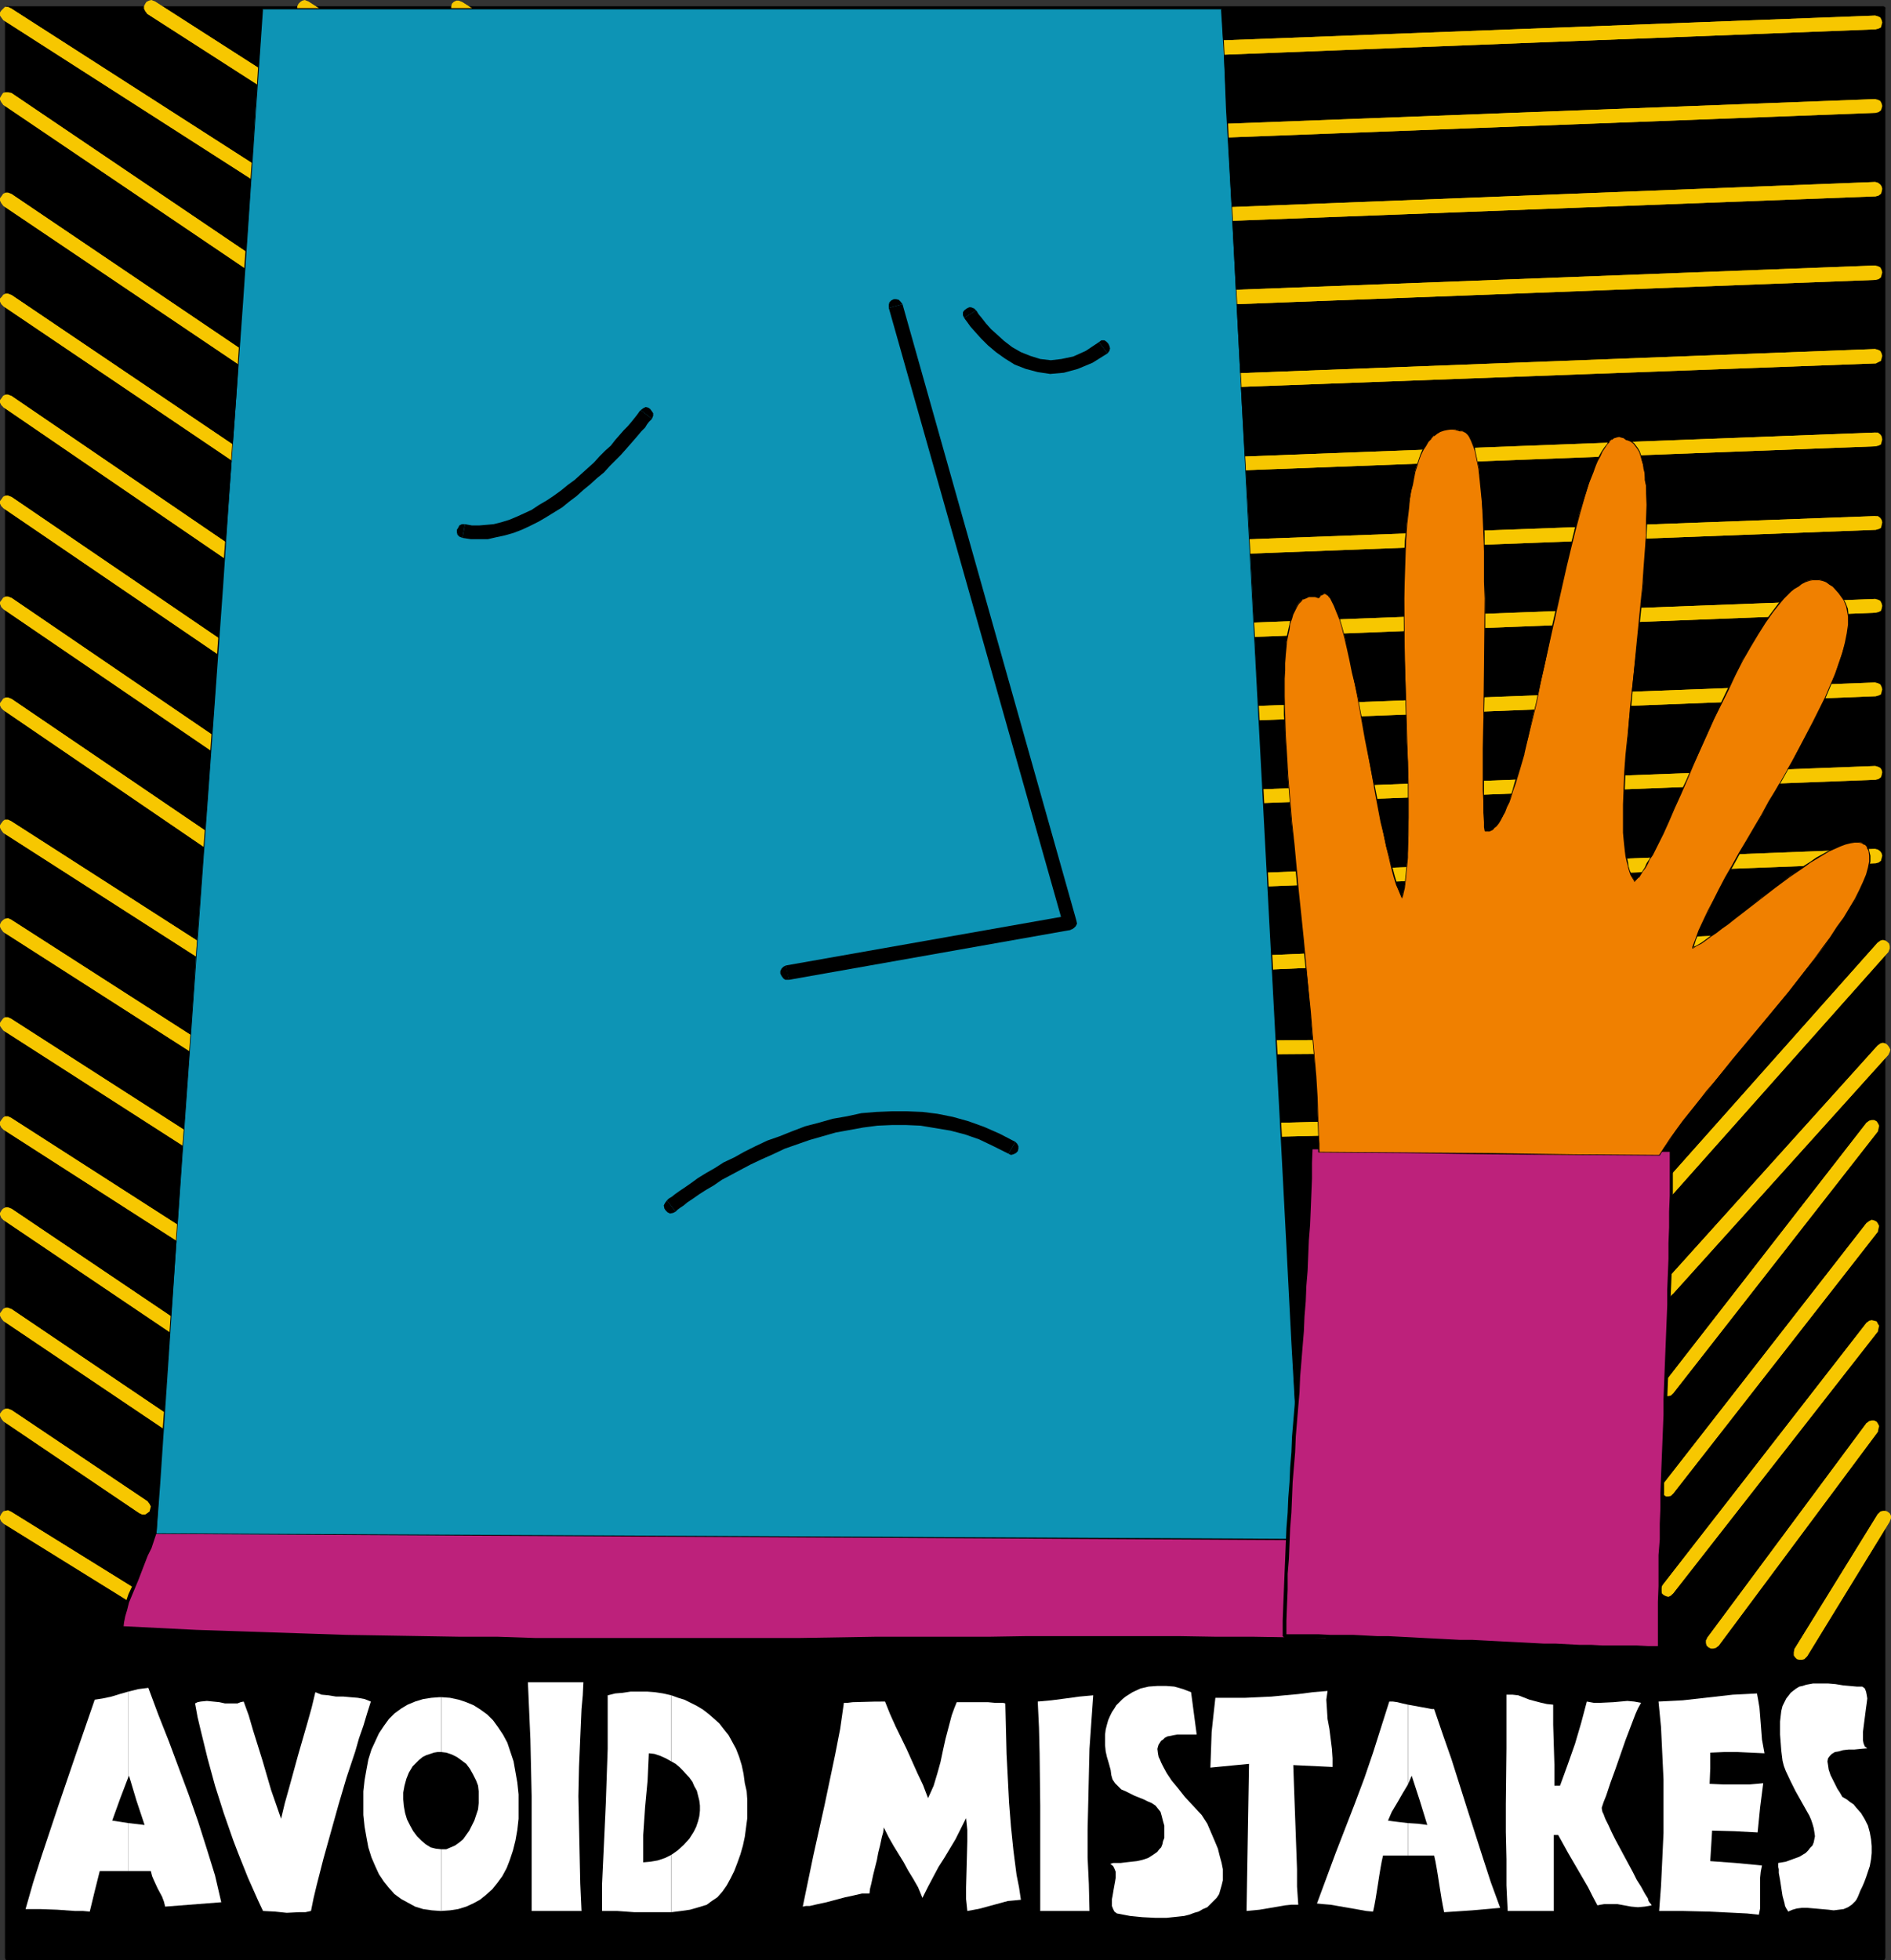 <?xml version="1.0" encoding="UTF-8" standalone="no"?>
<svg
   version="1.0"
   width="129.724mm"
   height="134.461mm"
   id="svg130"
   sodipodi:docname="Web Button 01.wmf"
   xmlns:inkscape="http://www.inkscape.org/namespaces/inkscape"
   xmlns:sodipodi="http://sodipodi.sourceforge.net/DTD/sodipodi-0.dtd"
   xmlns="http://www.w3.org/2000/svg"
   xmlns:svg="http://www.w3.org/2000/svg">
  <rect width="100%" height="100%" fill="#333333" stroke="none"/>
  <sodipodi:namedview
     id="namedview130"
     pagecolor="#ffffff"
     bordercolor="#000000"
     borderopacity="0.25"
     inkscape:showpageshadow="2"
     inkscape:pageopacity="0.0"
     inkscape:pagecheckerboard="0"
     inkscape:deskcolor="#d1d1d1"
     inkscape:document-units="mm" />
  <defs
     id="defs1">
    <pattern
       id="WMFhbasepattern"
       patternUnits="userSpaceOnUse"
       width="6"
       height="6"
       x="0"
       y="0" />
  </defs>
  <path
     style="fill:#000000;fill-opacity:1;fill-rule:evenodd;stroke:none"
     d="M 1.778,1.939 H 488.355 V 507.552 H 1.778 Z"
     id="path1" />
  <path
     style="fill:#000000;fill-opacity:1;fill-rule:evenodd;stroke:none"
     d="M 488.839,1.939 488.355,1.616 H 473.164 457.974 442.784 427.593 412.403 397.212 381.86 366.67 351.48 336.289 321.099 305.908 290.718 275.528 260.176 244.985 229.795 214.766 199.414 184.224 169.033 153.843 138.653 123.462 108.272 93.081 77.891 62.539 47.349 32.158 16.968 1.778 v 0.97 h 15.19 15.19 15.19 15.19 15.352 15.19 15.19 15.19 15.19 15.19 15.19 15.19 15.19 15.352 15.029 15.19 15.19 15.352 15.19 15.19 15.19 15.19 15.19 15.19 15.19 15.352 15.19 15.19 15.19 15.19 15.19 15.19 l -0.485,-0.646 0.485,0.646 0.323,-0.162 0.162,-0.485 -0.162,-0.162 -0.323,-0.162 z"
     id="path2" />
  <path
     style="fill:#000000;fill-opacity:1;fill-rule:evenodd;stroke:none"
     d="m 488.355,508.198 0.485,-0.646 V 491.878 476.042 460.206 444.37 428.696 412.86 397.025 381.189 365.515 349.679 333.843 318.008 302.172 286.336 270.662 254.826 238.99 223.155 207.319 191.645 175.809 160.135 144.138 128.463 112.628 96.792 81.118 65.282 49.446 33.611 17.775 1.939 h -0.97 v 15.836 15.836 15.836 15.836 15.836 15.674 15.836 15.836 15.674 15.997 15.674 15.836 15.674 15.836 15.836 15.836 15.836 15.674 15.836 15.836 15.836 15.836 15.836 15.674 15.836 15.836 15.836 15.674 15.836 15.836 15.836 15.674 l 0.485,-0.323 -0.485,0.323 0.162,0.485 0.323,0.162 0.323,-0.162 0.162,-0.485 z"
     id="path3" />
  <path
     style="fill:#000000;fill-opacity:1;fill-rule:evenodd;stroke:none"
     d="m 1.293,507.552 0.485,0.646 h 15.19 15.19 15.19 15.19 15.352 15.19 15.19 15.19 15.19 15.19 15.19 15.19 15.19 15.352 15.029 15.19 15.19 15.352 15.19 15.19 15.19 15.19 15.19 15.19 15.19 15.352 15.19 15.19 15.19 15.19 15.19 15.19 v -0.97 H 473.164 457.974 442.784 427.593 412.403 397.212 381.86 366.67 351.48 336.289 321.099 305.908 290.718 275.528 260.176 244.985 229.795 214.766 199.414 184.224 169.033 153.843 138.653 123.462 108.272 93.081 77.891 62.539 47.349 32.158 16.968 1.778 l 0.485,0.323 -0.485,-0.323 -0.323,0.162 -0.162,0.162 0.162,0.485 0.323,0.162 z"
     id="path4" />
  <path
     style="fill:#000000;fill-opacity:1;fill-rule:evenodd;stroke:none"
     d="M 1.778,1.616 1.293,1.939 v 15.836 15.836 15.836 15.836 15.836 15.674 15.836 15.836 15.674 15.997 15.674 15.836 15.674 15.836 15.836 15.836 15.836 15.674 15.836 15.836 15.836 15.836 15.836 15.674 15.836 15.836 15.836 15.674 15.836 15.836 15.836 15.674 H 2.262 V 491.878 476.042 460.206 444.37 428.696 412.86 397.025 381.189 365.515 349.679 333.843 318.008 302.172 286.336 270.662 254.826 238.99 223.155 207.319 191.645 175.809 160.135 144.138 128.463 112.628 96.792 81.118 65.282 49.446 33.611 17.775 1.939 L 1.778,2.585 2.262,1.939 2.101,1.777 1.778,1.616 1.454,1.777 1.293,1.939 Z"
     id="path5" />
  <path
     style="fill:#f7c700;fill-opacity:1;fill-rule:evenodd;stroke:none"
     d="m 114.413,288.76 2.101,-2.909 -113.766,-73.038 -1.939,3.07 113.605,72.877 2.101,-2.909 -2.101,2.909 0.808,0.323 h 0.808 l 0.485,-0.323 0.485,-0.485 0.323,-0.646 v -0.646 l -0.323,-0.646 -0.485,-0.485 z"
     id="path6" />
  <path
     style="fill:#f7c700;fill-opacity:1;fill-rule:evenodd;stroke:none"
     d="m 2.747,212.813 -1.939,3.07 113.605,72.877 2.101,-2.909 -113.766,-73.038 -1.939,3.07 1.939,-3.07 -0.646,-0.323 H 1.293 L 0.808,212.813 0.323,213.459 0,213.944 v 0.646 l 0.323,0.646 0.485,0.646 z"
     id="path7" />
  <path
     style="fill:#f7c700;fill-opacity:1;fill-rule:evenodd;stroke:none"
     d="m 101.485,306.05 1.939,-3.07 -100.677,-64.636 -1.939,3.232 100.677,64.474 1.939,-3.07 -1.939,3.07 0.808,0.323 h 0.646 l 0.646,-0.323 0.485,-0.485 0.162,-0.808 v -0.485 l -0.162,-0.646 -0.646,-0.646 z"
     id="path8" />
  <path
     style="fill:#f7c700;fill-opacity:1;fill-rule:evenodd;stroke:none"
     d="m 2.747,238.344 -1.939,3.232 100.677,64.474 1.939,-3.07 -100.677,-64.636 -1.939,3.232 1.939,-3.232 -0.646,-0.323 -0.808,0.162 -0.485,0.323 -0.485,0.485 L 0,239.637 v 0.646 l 0.323,0.646 0.485,0.646 z"
     id="path9" />
  <path
     style="fill:#f7c700;fill-opacity:1;fill-rule:evenodd;stroke:none"
     d="m 88.395,323.34 1.939,-3.07 -87.587,-56.233 -1.939,3.07 87.587,56.233 1.939,-3.07 -1.939,3.07 0.808,0.323 h 0.646 l 0.646,-0.323 0.485,-0.485 0.162,-0.808 v -0.485 l -0.162,-0.808 -0.646,-0.485 z"
     id="path10" />
  <path
     style="fill:#f7c700;fill-opacity:1;fill-rule:evenodd;stroke:none"
     d="M 2.747,264.037 0.808,267.107 88.395,323.34 90.334,320.27 2.747,264.037 0.808,267.107 2.747,264.037 2.101,263.714 H 1.293 L 0.808,264.037 0.323,264.683 0,265.168 v 0.808 l 0.323,0.485 0.485,0.646 z"
     id="path11" />
  <path
     style="fill:#f7c700;fill-opacity:1;fill-rule:evenodd;stroke:none"
     d="m 75.306,340.63 1.939,-3.07 -74.498,-47.83 -1.939,3.07 74.498,47.83 1.939,-3.07 -1.939,3.07 0.808,0.162 h 0.646 l 0.646,-0.323 0.485,-0.485 0.323,-0.646 v -0.646 l -0.323,-0.646 -0.646,-0.485 z"
     id="path12" />
  <path
     style="fill:#f7c700;fill-opacity:1;fill-rule:evenodd;stroke:none"
     d="m 2.747,289.729 -1.939,3.07 74.498,47.83 1.939,-3.07 -74.498,-47.83 -1.939,3.07 1.939,-3.07 -0.646,-0.323 H 1.293 L 0.808,289.729 0.323,290.376 0,290.861 v 0.808 l 0.323,0.646 0.485,0.485 z"
     id="path13" />
  <path
     style="fill:#f7c700;fill-opacity:1;fill-rule:evenodd;stroke:none"
     d="m 62.378,357.758 2.101,-2.909 -61.57,-41.528 -2.101,2.909 61.57,41.528 2.101,-2.909 -2.101,2.909 0.646,0.323 h 0.646 l 0.646,-0.323 0.485,-0.323 0.323,-0.808 0.162,-0.646 -0.323,-0.646 -0.485,-0.485 z"
     id="path14" />
  <path
     style="fill:#f7c700;fill-opacity:1;fill-rule:evenodd;stroke:none"
     d="M 2.909,313.321 0.808,316.23 62.378,357.758 64.478,354.85 2.909,313.321 0.808,316.23 2.909,313.321 2.101,312.998 H 1.454 L 0.808,313.321 0.485,313.645 0,314.453 v 0.485 l 0.323,0.808 0.485,0.485 z"
     id="path15" />
  <path
     style="fill:#f7c700;fill-opacity:1;fill-rule:evenodd;stroke:none"
     d="m 49.288,375.049 1.939,-3.07 -48.318,-32.641 -2.101,3.07 48.48,32.641 1.939,-3.07 -1.939,3.07 0.646,0.323 h 0.808 l 0.485,-0.323 0.485,-0.485 0.323,-0.646 v -0.646 l -0.162,-0.646 -0.646,-0.646 z"
     id="path16" />
  <path
     style="fill:#f7c700;fill-opacity:1;fill-rule:evenodd;stroke:none"
     d="m 2.909,339.337 -2.101,3.07 48.48,32.641 1.939,-3.07 -48.318,-32.641 -2.101,3.07 2.101,-3.07 -0.808,-0.323 H 1.454 L 0.808,339.337 0.485,339.822 0,340.468 v 0.646 l 0.323,0.646 0.485,0.646 z"
     id="path17" />
  <path
     style="fill:#f7c700;fill-opacity:1;fill-rule:evenodd;stroke:none"
     d="m 36.198,392.339 2.101,-3.07 -35.39,-23.754 -2.101,2.909 35.39,23.915 2.101,-3.07 -2.101,3.07 0.646,0.323 h 0.808 l 0.485,-0.323 0.646,-0.485 0.162,-0.646 0.162,-0.646 -0.323,-0.646 -0.485,-0.646 z"
     id="path18" />
  <path
     style="fill:#f7c700;fill-opacity:1;fill-rule:evenodd;stroke:none"
     d="m 2.909,365.515 -2.101,2.909 35.39,23.915 2.101,-3.07 -35.39,-23.754 -2.101,2.909 2.101,-2.909 -0.808,-0.323 H 1.454 L 0.808,365.515 0.485,365.838 0,366.484 v 0.646 l 0.323,0.646 0.485,0.646 z"
     id="path19" />
  <path
     style="fill:#f7c700;fill-opacity:1;fill-rule:evenodd;stroke:none"
     d="m 35.714,416.577 1.939,-3.07 -34.906,-21.653 -1.939,3.07 34.906,21.653 1.939,-3.07 -1.939,3.07 0.808,0.323 h 0.646 l 0.646,-0.323 0.323,-0.646 0.323,-0.646 v -0.485 l -0.323,-0.646 -0.485,-0.646 z"
     id="path20" />
  <path
     style="fill:#f7c700;fill-opacity:1;fill-rule:evenodd;stroke:none"
     d="M 2.747,391.854 0.808,394.924 35.714,416.577 37.653,413.507 2.747,391.854 0.808,394.924 2.747,391.854 2.101,391.531 1.293,391.692 0.808,391.854 0.323,392.5 0,393.147 v 0.646 l 0.323,0.646 0.485,0.485 z"
     id="path21" />
  <path
     style="fill:#ffffff;fill-opacity:1;fill-rule:evenodd;stroke:none"
     d="m 33.29,472.648 v 12.442 h 5.818 l 0.323,1.293 0.485,1.131 0.97,2.101 1.131,2.101 0.485,1.293 0.323,1.293 14.544,-1.131 -1.616,-6.948 -2.101,-6.787 -2.262,-7.11 -2.424,-6.948 -5.171,-13.897 -2.747,-6.948 -2.586,-6.948 -1.293,0.162 -1.293,0.162 -2.586,0.646 v 22.138 l 0.162,-0.323 1.939,6.464 2.101,6.302 z"
     id="path22" />
  <path
     style="fill:#ffffff;fill-opacity:1;fill-rule:evenodd;stroke:none"
     d="m 33.29,460.691 v -22.138 l -2.262,0.646 -2.101,0.646 -2.262,0.485 -2.101,0.323 -4.686,13.573 -4.686,13.735 -2.262,6.787 -2.262,6.787 -2.101,6.625 -1.939,6.787 h 1.778 1.939 l 4.525,0.162 4.525,0.323 h 2.101 l 1.778,0.162 1.293,-5.332 1.293,-5.171 h 7.434 V 472.648 l -4.202,-0.646 2.101,-5.817 z"
     id="path23" />
  <path
     style="fill:#ffffff;fill-opacity:1;fill-rule:evenodd;stroke:none"
     d="m 68.195,495.432 -1.293,-2.747 -1.293,-2.909 -1.293,-2.909 -1.293,-3.232 -1.293,-3.232 -1.293,-3.393 -2.424,-6.948 -2.262,-7.11 -1.939,-7.11 -1.778,-7.272 -0.808,-3.393 -0.646,-3.555 0.646,-0.323 0.808,-0.162 1.616,-0.162 1.616,0.162 1.616,0.162 1.454,0.323 h 1.616 1.616 l 0.808,-0.323 0.808,-0.162 1.293,3.555 1.131,3.878 2.424,7.756 2.262,7.756 1.293,3.717 1.293,3.717 0.97,-4.04 1.131,-4.04 2.262,-8.241 2.424,-8.403 1.131,-4.04 0.97,-4.04 1.616,0.646 1.778,0.162 1.939,0.323 H 89.041 l 1.778,0.162 1.939,0.162 1.778,0.323 1.616,0.646 -0.97,3.07 -0.97,3.232 -1.131,3.232 -0.97,3.393 -2.262,6.787 -2.101,7.11 -1.939,6.948 -1.939,6.948 -1.778,6.948 -0.808,3.393 -0.646,3.232 -1.454,0.323 h -1.616 l -3.232,0.162 -3.07,-0.323 z"
     id="path24" />
  <path
     style="fill:#ffffff;fill-opacity:1;fill-rule:evenodd;stroke:none"
     d="m 114.413,479.435 v 15.997 l 2.262,-0.162 2.101,-0.323 2.101,-0.646 1.778,-0.808 1.778,-0.97 1.616,-1.293 1.616,-1.454 1.293,-1.616 1.293,-1.777 1.131,-2.101 0.808,-2.101 0.808,-2.424 0.646,-2.585 0.485,-2.747 0.323,-2.909 v -3.07 -3.232 l -0.323,-3.07 -0.485,-2.747 -0.485,-2.747 -0.808,-2.424 -0.808,-2.424 -1.131,-2.101 -1.293,-1.939 -1.293,-1.777 -1.454,-1.454 -1.778,-1.293 -1.778,-1.131 -1.939,-0.808 -1.939,-0.646 -2.262,-0.485 -2.262,-0.162 v 14.22 l 1.293,0.162 1.454,0.485 1.293,0.646 1.131,0.808 1.293,0.97 0.97,1.293 0.808,1.454 0.808,1.616 0.485,1.293 0.162,1.454 v 1.616 1.454 l -0.162,1.616 -0.485,1.454 -0.485,1.454 -0.646,1.293 -0.646,1.293 -0.808,1.131 -0.808,1.131 -0.97,0.808 -1.131,0.808 -1.131,0.485 -1.131,0.485 h -1.131 z"
     id="path25" />
  <path
     style="fill:#ffffff;fill-opacity:1;fill-rule:evenodd;stroke:none"
     d="m 114.413,454.227 v -14.22 h -0.162 -0.323 l -2.101,0.162 -2.101,0.323 -2.101,0.646 -1.939,0.808 -1.616,0.97 -1.778,1.293 -1.454,1.454 -1.293,1.777 -1.293,1.939 -0.97,2.101 -0.97,2.101 -0.808,2.585 -0.485,2.585 -0.485,2.747 -0.323,2.909 v 3.07 3.07 l 0.323,3.07 0.485,2.747 0.485,2.585 0.808,2.585 0.97,2.262 0.97,2.101 1.293,1.939 1.293,1.616 1.454,1.616 1.778,1.293 1.778,0.97 1.778,0.97 2.101,0.646 2.262,0.323 2.262,0.162 h 0.162 v -15.997 l -1.454,-0.162 -1.293,-0.323 -1.293,-0.808 -1.131,-0.97 -1.131,-1.131 -0.97,-1.293 -0.808,-1.454 -0.808,-1.616 -0.485,-1.616 -0.323,-1.777 -0.162,-1.777 v -1.777 l 0.323,-1.777 0.485,-1.777 0.646,-1.616 0.97,-1.616 0.808,-0.808 0.808,-0.808 0.97,-0.808 0.97,-0.485 0.97,-0.323 0.97,-0.323 0.97,-0.162 z"
     id="path26" />
  <path
     style="fill:#ffffff;fill-opacity:1;fill-rule:evenodd;stroke:none"
     d="m 137.845,495.271 v -14.866 -14.705 l -0.323,-14.705 -0.323,-7.433 -0.323,-7.433 h 14.382 l -0.162,3.393 -0.323,3.555 -0.323,7.433 -0.323,7.595 -0.162,7.595 0.162,7.595 0.162,7.595 0.162,7.433 0.162,3.555 0.162,3.555 h -12.928 z"
     id="path27" />
  <path
     style="fill:#ffffff;fill-opacity:1;fill-rule:evenodd;stroke:none"
     d="m 174.043,480.889 v 14.866 l 2.586,-0.323 2.262,-0.323 2.262,-0.646 2.101,-0.646 1.293,-0.97 1.454,-0.97 1.293,-1.454 1.131,-1.616 0.97,-1.777 0.97,-1.939 0.808,-2.101 0.808,-2.262 0.646,-2.262 0.485,-2.262 0.323,-2.424 0.323,-2.424 v -2.424 -2.262 l -0.162,-2.262 -0.485,-2.101 -0.323,-2.424 -0.485,-2.262 -0.646,-2.101 -0.808,-2.101 -0.97,-1.777 -0.97,-1.777 -1.293,-1.616 -1.131,-1.454 -1.454,-1.293 -1.293,-1.131 -1.454,-1.131 -1.616,-0.97 -1.616,-0.808 -1.616,-0.808 -1.616,-0.485 -1.778,-0.646 v 17.128 l 1.131,0.646 0.97,0.808 0.808,0.808 1.778,1.939 0.808,1.131 0.485,1.131 0.646,1.131 0.323,1.293 0.323,1.293 0.162,1.293 v 1.293 l -0.162,1.454 -0.323,1.293 -0.485,1.454 -0.646,1.293 -1.131,1.777 -1.454,1.616 -1.616,1.454 z"
     id="path28" />
  <path
     style="fill:#ffffff;fill-opacity:1;fill-rule:evenodd;stroke:none"
     d="m 174.043,456.651 v -17.128 l -2.101,-0.485 -2.101,-0.323 -2.101,-0.162 h -2.262 -1.939 l -2.101,0.323 -1.939,0.162 -1.939,0.485 v 6.948 6.948 l -0.485,14.058 -0.323,7.11 -0.323,6.948 -0.323,6.948 v 6.948 h 1.778 2.101 l 2.262,0.162 2.262,0.162 h 4.848 2.424 2.262 v -14.866 l -1.616,0.808 -1.939,0.646 -1.939,0.323 -1.778,0.162 v -3.717 -3.393 l 0.485,-7.11 0.646,-6.948 0.162,-3.555 0.162,-3.555 1.454,0.162 1.454,0.485 1.454,0.646 z"
     id="path29" />
  <path
     style="fill:#ffffff;fill-opacity:1;fill-rule:evenodd;stroke:none"
     d="m 229.472,441.139 1.293,3.232 1.454,3.232 2.909,5.979 2.747,6.14 1.454,3.07 1.293,3.393 0.808,-1.777 0.646,-1.454 0.97,-3.232 0.808,-2.909 0.646,-3.07 0.646,-2.909 0.808,-3.07 0.808,-3.07 0.646,-1.777 0.646,-1.616 h 1.293 1.454 1.778 1.778 1.778 l 1.778,0.162 h 1.454 0.646 l 0.646,0.162 0.162,6.625 0.162,6.464 0.323,6.302 0.323,6.302 0.485,6.14 0.646,6.302 0.808,6.302 0.646,3.232 0.485,3.232 -1.616,0.162 -1.778,0.162 -3.555,0.97 -3.555,0.97 -1.616,0.323 -1.778,0.323 -0.323,-3.07 v -3.07 l 0.162,-5.979 0.162,-5.979 v -2.909 l -0.323,-3.07 -1.454,2.909 -1.293,2.585 -2.909,4.848 -1.454,2.262 -1.293,2.424 -1.454,2.747 -1.454,2.909 -1.131,-2.747 -1.293,-2.262 -1.293,-2.101 -1.131,-2.101 -2.586,-4.201 -1.293,-2.262 -1.293,-2.585 -0.162,1.293 -0.323,1.131 -0.485,2.262 -0.485,1.939 -0.323,1.777 -0.485,1.939 -0.485,1.939 -0.485,2.262 -0.323,1.293 -0.162,1.293 h -0.97 -0.97 l -2.101,0.485 -2.262,0.485 -4.848,1.293 -2.262,0.485 -2.101,0.485 h -0.97 l -0.808,0.162 2.747,-13.25 2.909,-13.089 2.747,-13.089 1.293,-6.625 0.97,-6.787 h 0.97 l 1.293,-0.162 5.979,-0.162 h 1.293 z"
     id="path30" />
  <path
     style="fill:#ffffff;fill-opacity:1;fill-rule:evenodd;stroke:none"
     d="M 269.71,495.271 V 481.697 468.124 l -0.162,-13.573 -0.162,-6.625 -0.323,-6.787 1.778,-0.162 1.778,-0.162 3.717,-0.485 3.555,-0.485 1.778,-0.162 1.778,-0.162 -0.485,6.948 -0.485,6.948 -0.162,6.948 -0.162,7.11 -0.162,6.948 v 7.11 l 0.323,6.948 0.162,6.948 H 269.71 Z"
     id="path31" />
  <path
     style="fill:#ffffff;fill-opacity:1;fill-rule:evenodd;stroke:none"
     d="m 287.971,483.313 v -0.162 h 0.162 l 0.485,-0.162 h 0.97 0.97 l 1.293,-0.162 1.454,-0.162 1.454,-0.162 1.454,-0.323 1.454,-0.485 1.293,-0.808 1.131,-0.808 0.485,-0.646 0.485,-0.485 0.323,-0.808 0.162,-0.808 0.323,-0.808 v -0.97 -0.97 -1.293 l -0.323,-1.131 -0.323,-1.293 -0.323,-1.131 -0.646,-0.808 -0.646,-0.808 -0.97,-0.646 -1.131,-0.485 -0.97,-0.485 -2.424,-0.97 -2.262,-1.131 -1.131,-0.485 -0.808,-0.808 -0.808,-0.808 -0.646,-0.97 -0.323,-1.131 -0.162,-1.293 -0.485,-1.777 -0.485,-1.616 -0.323,-1.454 -0.162,-1.616 v -1.454 -1.293 l 0.162,-1.293 0.323,-1.293 0.323,-1.131 0.485,-1.131 0.485,-0.97 0.646,-0.97 0.485,-0.808 0.808,-0.808 0.808,-0.808 0.808,-0.646 1.778,-1.131 2.101,-0.97 2.101,-0.485 2.262,-0.162 h 2.262 l 2.101,0.162 2.262,0.646 2.101,0.808 1.454,10.988 h -1.293 -2.586 -1.131 l -0.97,0.162 -0.808,0.162 -0.808,0.162 -0.646,0.323 -0.485,0.485 -0.485,0.323 -0.323,0.485 -0.323,0.485 -0.162,0.485 -0.162,0.646 0.162,1.293 0.162,0.808 0.323,0.646 0.323,0.808 0.485,0.97 0.97,1.777 1.293,1.939 1.616,1.939 1.778,2.262 2.101,2.262 2.262,2.424 1.454,2.262 0.97,2.262 0.97,2.262 0.808,1.939 0.485,1.939 0.485,1.777 0.323,1.616 v 1.454 1.454 l -0.323,1.293 -0.323,1.131 -0.323,1.131 -0.646,0.97 -0.808,0.808 -0.808,0.808 -0.808,0.808 -1.131,0.485 -1.131,0.646 -1.131,0.323 -1.293,0.485 -1.293,0.323 -1.454,0.162 -3.07,0.323 h -3.07 l -3.232,-0.162 -3.232,-0.323 -3.394,-0.646 -0.646,-0.485 -0.323,-0.646 -0.323,-0.808 v -0.808 -0.97 l 0.162,-0.808 0.323,-1.939 0.323,-1.777 0.162,-0.97 v -0.808 -0.808 l -0.323,-0.808 -0.323,-0.646 z"
     id="path32" />
  <path
     style="fill:#ffffff;fill-opacity:1;fill-rule:evenodd;stroke:none"
     d="m 323.2,495.432 0.323,-19.229 0.323,-18.906 -10.019,0.97 0.162,-4.524 0.162,-4.686 0.485,-4.524 0.485,-4.363 h 4.04 3.555 l 3.555,-0.162 3.394,-0.162 3.394,-0.323 3.555,-0.323 3.717,-0.485 3.878,-0.323 -0.162,1.131 -0.162,1.131 0.162,2.424 0.162,2.585 0.485,2.585 0.323,2.585 0.323,2.585 0.162,2.424 v 1.293 0.97 l -10.181,-0.485 0.162,4.686 0.162,4.524 0.323,8.887 0.323,8.887 v 4.524 l 0.323,4.686 h -1.778 l -1.616,0.162 -6.626,1.131 -1.616,0.162 z"
     id="path33" />
  <path
     style="fill:#ffffff;fill-opacity:1;fill-rule:evenodd;stroke:none"
     d="m 365.054,472.648 v 8.403 h 6.787 l 0.323,1.454 0.323,1.777 0.323,1.939 0.323,2.101 0.646,4.04 0.323,1.777 0.323,1.616 7.272,-0.485 7.272,-0.646 -2.424,-6.625 -2.101,-6.464 -4.04,-12.604 -4.04,-12.766 -2.262,-6.464 -2.262,-6.625 h -0.646 l -0.808,-0.162 -1.778,-0.323 -3.555,-0.646 v 20.683 l 0.485,-1.131 0.485,-1.131 2.101,6.464 1.939,6.302 -1.131,-0.162 -1.293,-0.162 z"
     id="path34" />
  <path
     style="fill:#ffffff;fill-opacity:1;fill-rule:evenodd;stroke:none"
     d="m 365.054,462.63 v -20.683 l -1.454,-0.323 -1.293,-0.323 -1.131,-0.162 h -0.97 l -2.101,6.625 -2.101,6.625 -2.262,6.625 -2.424,6.464 -5.01,12.927 -4.848,13.089 1.616,0.162 1.939,0.162 7.434,1.293 1.778,0.323 1.778,0.162 0.323,-1.454 0.323,-1.777 0.646,-4.04 0.323,-2.101 0.323,-1.939 0.323,-1.777 0.323,-1.454 h 6.464 v -8.403 l -2.747,-0.323 -1.293,-0.162 -1.131,-0.162 0.485,-1.131 0.485,-1.131 1.454,-2.424 1.293,-2.262 z"
     id="path35" />
  <path
     style="fill:#ffffff;fill-opacity:1;fill-rule:evenodd;stroke:none"
     d="m 390.91,495.432 -0.162,-3.232 -0.162,-3.393 v -6.787 l -0.162,-7.11 v -7.11 l 0.162,-14.543 v -7.11 -6.787 h 1.616 l 1.454,0.162 2.909,1.131 3.07,0.808 1.454,0.323 1.616,0.162 v 5.171 l 0.162,5.332 0.162,5.171 v 5.332 h 0.808 0.646 l 1.939,-5.332 1.939,-5.494 1.616,-5.494 1.454,-5.494 1.778,0.323 h 1.778 l 3.394,-0.162 1.778,-0.162 1.778,-0.162 1.778,0.162 1.778,0.323 -0.808,1.454 -0.646,1.454 -1.293,3.393 -1.293,3.393 -2.586,7.433 -1.293,3.555 -1.131,3.393 -0.646,1.616 -0.485,1.454 v 0.323 l 0.162,0.808 0.323,0.646 0.162,0.485 0.323,0.808 0.808,1.616 0.808,1.777 0.97,1.939 2.262,4.201 2.262,4.201 0.97,1.939 1.131,1.777 0.97,1.777 0.808,1.293 0.162,0.646 0.323,0.485 0.323,0.323 0.162,0.323 -0.808,0.162 -0.97,0.162 -1.778,0.162 -1.778,-0.162 -1.778,-0.323 -1.778,-0.323 h -1.616 -1.778 l -0.97,0.162 -0.808,0.162 -1.293,-2.424 -1.131,-2.262 -5.171,-8.887 -2.586,-4.686 h -1.131 v 9.857 9.857 z"
     id="path36" />
  <path
     style="fill:#ffffff;fill-opacity:1;fill-rule:evenodd;stroke:none"
     d="m 430.179,495.432 0.485,-6.464 0.323,-6.787 0.323,-6.948 v -6.948 -6.948 l -0.323,-6.787 -0.323,-6.787 -0.646,-6.625 3.232,-0.162 3.07,-0.162 12.928,-1.454 3.232,-0.162 3.07,-0.162 0.323,1.777 0.323,1.939 0.323,4.04 0.323,4.201 0.323,1.777 0.323,1.777 -3.555,-0.162 -3.394,-0.162 h -3.555 l -3.555,0.162 v 4.04 l -0.162,4.04 3.555,0.162 h 3.394 3.394 l 3.555,-0.323 -0.808,6.302 -0.646,6.464 -5.979,-0.323 -5.818,-0.162 -0.485,7.918 6.626,0.485 3.394,0.323 3.394,0.323 -0.323,1.616 -0.162,1.616 v 3.07 3.232 1.616 l -0.323,1.616 -3.07,-0.323 -3.232,-0.162 -6.626,-0.323 -6.787,-0.162 z"
     id="path37" />
  <path
     style="fill:#ffffff;fill-opacity:1;fill-rule:evenodd;stroke:none"
     d="m 461.044,482.99 1.939,-0.323 1.778,-0.646 1.778,-0.646 1.616,-0.97 0.646,-0.646 0.485,-0.646 0.646,-0.646 0.323,-0.808 0.162,-0.808 0.162,-0.808 -0.162,-1.131 -0.162,-0.97 -0.323,-1.131 -0.323,-0.97 -0.485,-1.131 -0.646,-1.131 -1.454,-2.585 -1.454,-2.585 -1.293,-2.585 -1.293,-2.747 -0.485,-1.293 -0.323,-1.293 -0.162,-1.293 -0.162,-1.293 -0.162,-2.101 -0.162,-2.101 v -1.777 -1.616 l 0.162,-1.454 0.162,-1.293 0.323,-1.293 0.485,-0.97 0.485,-0.97 0.646,-0.808 0.485,-0.646 0.808,-0.646 0.646,-0.485 0.808,-0.485 0.808,-0.162 0.97,-0.323 1.778,-0.323 h 1.939 1.939 l 1.939,0.162 1.939,0.323 1.778,0.162 1.778,0.162 h 1.454 l 0.646,0.485 0.323,0.808 0.162,0.808 0.162,0.97 -0.162,1.293 -0.162,1.131 -0.646,5.009 -0.162,1.293 v 0.97 1.131 l 0.162,0.808 0.323,0.808 0.646,0.485 -1.778,0.162 -1.616,0.162 h -1.454 l -1.454,0.162 -1.131,0.323 -0.97,0.162 -0.808,0.485 -0.485,0.485 -0.485,0.646 -0.162,0.808 0.162,0.97 0.162,1.131 0.485,1.454 0.808,1.616 0.485,0.97 0.485,0.97 0.646,0.97 0.646,1.131 1.131,0.646 0.808,0.646 0.97,0.646 0.646,0.808 1.293,1.454 0.97,1.616 0.808,1.616 0.485,1.777 0.323,1.777 0.162,1.777 v 1.777 l -0.162,1.616 -0.323,1.777 -0.485,1.454 -0.485,1.454 -0.485,1.293 -0.485,1.131 -0.485,0.97 -0.323,0.808 -0.323,0.808 -0.323,0.646 -0.323,0.485 -0.97,0.97 -0.97,0.646 -1.131,0.485 -1.293,0.162 -1.293,0.162 -1.293,-0.162 -5.494,-0.485 h -1.454 l -1.293,0.162 -1.131,0.323 -1.131,0.485 -0.162,-0.323 -0.323,-0.485 -0.323,-0.646 -0.162,-0.808 -0.485,-1.777 -0.323,-2.101 -0.323,-2.101 -0.323,-1.777 V 484.606 l -0.162,-0.646 v -0.485 z"
     id="path38" />
  <path
     style="fill:#f7c700;fill-opacity:1;fill-rule:evenodd;stroke:none"
     d="m 157.883,29.248 1.939,-3.232 -40.077,-25.531 -1.939,3.07 40.077,25.693 1.939,-3.232 -1.939,3.232 0.808,0.162 h 0.646 l 0.646,-0.323 0.323,-0.485 0.323,-0.646 v -0.646 l -0.323,-0.646 -0.485,-0.646 z"
     id="path39" />
  <path
     style="fill:#f7c700;fill-opacity:1;fill-rule:evenodd;stroke:none"
     d="m 119.745,0.485 -1.939,3.07 40.077,25.693 1.939,-3.232 -40.077,-25.531 -1.939,3.07 1.939,-3.07 -0.808,-0.323 h -0.646 l -0.646,0.323 -0.485,0.485 -0.162,0.646 v 0.646 l 0.162,0.646 0.646,0.646 z"
     id="path40" />
  <path
     style="fill:#f7c700;fill-opacity:1;fill-rule:evenodd;stroke:none"
     d="M 144.793,46.376 146.733,43.306 79.83,0.323 77.891,3.555 144.793,46.376 l 1.939,-3.07 -1.939,3.07 0.808,0.323 h 0.808 l 0.485,-0.323 0.485,-0.646 0.162,-0.646 v -0.646 l -0.162,-0.646 -0.646,-0.485 z"
     id="path41" />
  <path
     style="fill:#f7c700;fill-opacity:1;fill-rule:evenodd;stroke:none"
     d="M 79.83,0.323 77.891,3.555 144.793,46.376 146.733,43.306 79.83,0.323 77.891,3.555 79.83,0.323 79.022,0 l -0.646,0.162 -0.485,0.323 -0.485,0.485 -0.323,0.646 v 0.646 l 0.323,0.646 0.485,0.646 z"
     id="path42" />
  <path
     style="fill:#f7c700;fill-opacity:1;fill-rule:evenodd;stroke:none"
     d="m 131.704,63.666 2.101,-3.232 L 40.077,0.323 38.138,3.555 131.704,63.666 l 2.101,-3.232 -2.101,3.232 0.808,0.323 h 0.808 l 0.485,-0.485 0.485,-0.485 0.323,-0.646 v -0.646 l -0.323,-0.646 -0.485,-0.646 z"
     id="path43" />
  <path
     style="fill:#f7c700;fill-opacity:1;fill-rule:evenodd;stroke:none"
     d="M 40.077,0.323 38.138,3.555 131.704,63.666 133.805,60.434 40.077,0.323 38.138,3.555 40.077,0.323 39.269,0 l -0.646,0.162 -0.646,0.323 -0.323,0.485 -0.323,0.646 v 0.646 l 0.323,0.646 0.485,0.646 z"
     id="path44" />
  <path
     style="fill:#f7c700;fill-opacity:1;fill-rule:evenodd;stroke:none"
     d="M 118.776,80.795 120.553,77.724 2.747,2.101 0.808,5.171 118.776,80.795 l 1.778,-3.07 -1.778,3.07 0.646,0.323 h 0.808 l 0.485,-0.323 0.485,-0.485 0.323,-0.646 v -0.646 l -0.323,-0.646 -0.646,-0.646 z"
     id="path45" />
  <path
     style="fill:#f7c700;fill-opacity:1;fill-rule:evenodd;stroke:none"
     d="M 2.747,2.101 0.808,5.171 118.776,80.795 120.553,77.724 2.747,2.101 0.808,5.171 2.747,2.101 2.101,1.777 H 1.293 L 0.808,2.262 0.323,2.747 0,3.232 v 0.808 l 0.323,0.485 0.485,0.646 z"
     id="path46" />
  <path
     style="fill:#f7c700;fill-opacity:1;fill-rule:evenodd;stroke:none"
     d="m 105.686,98.085 2.101,-3.07 L 2.909,24.077 0.808,27.147 105.686,98.085 l 2.101,-3.07 -2.101,3.07 0.646,0.323 h 0.808 l 0.485,-0.323 0.646,-0.485 0.162,-0.646 0.162,-0.646 -0.323,-0.646 -0.485,-0.646 z"
     id="path47" />
  <path
     style="fill:#f7c700;fill-opacity:1;fill-rule:evenodd;stroke:none"
     d="M 2.909,24.077 0.808,27.147 105.686,98.085 107.787,95.014 2.909,24.077 0.808,27.147 2.909,24.077 2.101,23.915 H 1.454 L 0.808,24.077 0.485,24.562 0,25.37 v 0.485 l 0.323,0.646 0.485,0.646 z"
     id="path48" />
  <path
     style="fill:#f7c700;fill-opacity:1;fill-rule:evenodd;stroke:none"
     d="M 92.597,115.213 94.697,112.304 2.909,50.254 0.808,53.324 92.597,115.213 l 2.101,-2.909 -2.101,2.909 0.808,0.323 h 0.646 l 0.646,-0.323 0.485,-0.323 0.323,-0.646 v -0.808 l -0.323,-0.485 -0.485,-0.646 z"
     id="path49" />
  <path
     style="fill:#f7c700;fill-opacity:1;fill-rule:evenodd;stroke:none"
     d="M 2.909,50.254 0.808,53.324 92.597,115.213 94.697,112.304 2.909,50.254 0.808,53.324 2.909,50.254 2.101,49.931 H 1.454 L 0.808,50.254 0.485,50.739 0,51.385 v 0.646 l 0.323,0.646 0.485,0.646 z"
     id="path50" />
  <path
     style="fill:#f7c700;fill-opacity:1;fill-rule:evenodd;stroke:none"
     d="M 79.507,132.503 81.608,129.595 2.909,76.432 0.808,79.34 79.507,132.503 l 2.101,-2.909 -2.101,2.909 0.808,0.323 h 0.646 l 0.646,-0.323 0.485,-0.323 0.162,-0.646 0.162,-0.808 -0.323,-0.485 -0.485,-0.646 z"
     id="path51" />
  <path
     style="fill:#f7c700;fill-opacity:1;fill-rule:evenodd;stroke:none"
     d="M 2.909,76.432 0.808,79.34 79.507,132.503 81.608,129.595 2.909,76.432 0.808,79.34 2.909,76.432 2.101,76.109 H 1.454 L 0.808,76.432 0.485,76.916 0,77.401 v 0.808 l 0.323,0.646 0.485,0.485 z"
     id="path52" />
  <path
     style="fill:#f7c700;fill-opacity:1;fill-rule:evenodd;stroke:none"
     d="m 97.445,171.608 2.101,-3.07 -96.637,-65.928 -2.101,2.909 96.637,66.09 2.101,-3.07 -2.101,3.07 0.808,0.323 h 0.808 l 0.485,-0.323 0.485,-0.485 0.323,-0.646 v -0.646 l -0.323,-0.646 -0.485,-0.646 z"
     id="path53" />
  <path
     style="fill:#f7c700;fill-opacity:1;fill-rule:evenodd;stroke:none"
     d="m 2.909,102.609 -2.101,2.909 96.637,66.09 2.101,-3.07 -96.637,-65.928 -2.101,2.909 2.101,-2.909 -0.808,-0.323 H 1.454 L 0.808,102.609 0.485,103.094 0,103.74 v 0.646 l 0.323,0.646 0.485,0.485 z"
     id="path54" />
  <path
     style="fill:#f7c700;fill-opacity:1;fill-rule:evenodd;stroke:none"
     d="m 84.517,188.736 2.101,-2.909 -83.709,-57.041 -2.101,2.909 83.709,57.041 2.101,-2.909 -2.101,2.909 0.646,0.323 h 0.808 l 0.646,-0.323 0.485,-0.485 0.162,-0.485 v -0.646 l -0.162,-0.808 -0.485,-0.485 z"
     id="path55" />
  <path
     style="fill:#f7c700;fill-opacity:1;fill-rule:evenodd;stroke:none"
     d="m 2.909,128.787 -2.101,2.909 83.709,57.041 2.101,-2.909 -83.709,-57.041 -2.101,2.909 2.101,-2.909 -0.808,-0.323 H 1.454 L 0.808,128.787 0.485,129.271 0,129.918 v 0.646 l 0.323,0.646 0.485,0.485 z"
     id="path56" />
  <path
     style="fill:#f7c700;fill-opacity:1;fill-rule:evenodd;stroke:none"
     d="m 71.427,206.026 2.101,-2.909 -70.619,-48.154 -2.101,2.909 70.619,48.154 2.101,-2.909 -2.101,2.909 0.646,0.323 h 0.808 l 0.646,-0.323 0.485,-0.485 0.162,-0.646 0.162,-0.646 -0.323,-0.646 -0.485,-0.485 z"
     id="path57" />
  <path
     style="fill:#f7c700;fill-opacity:1;fill-rule:evenodd;stroke:none"
     d="m 2.909,154.964 -2.101,2.909 70.619,48.154 2.101,-2.909 -70.619,-48.154 -2.101,2.909 2.101,-2.909 -0.808,-0.323 H 1.454 L 0.808,154.964 0.485,155.449 0,156.095 v 0.485 l 0.323,0.808 0.485,0.485 z"
     id="path58" />
  <path
     style="fill:#f7c700;fill-opacity:1;fill-rule:evenodd;stroke:none"
     d="m 58.338,223.316 2.101,-3.07 -57.53,-39.105 -2.101,2.909 57.53,39.266 2.101,-3.07 -2.101,3.07 0.646,0.323 h 0.808 l 0.485,-0.323 0.646,-0.485 0.162,-0.646 0.162,-0.646 -0.323,-0.646 -0.485,-0.646 z"
     id="path59" />
  <path
     style="fill:#f7c700;fill-opacity:1;fill-rule:evenodd;stroke:none"
     d="m 2.909,181.141 -2.101,2.909 57.53,39.266 2.101,-3.07 -57.53,-39.105 -2.101,2.909 2.101,-2.909 -0.808,-0.323 H 1.454 L 0.808,181.141 0.485,181.626 0,182.273 v 0.646 l 0.323,0.646 0.485,0.485 z"
     id="path60" />
  <path
     style="fill:#f7c700;fill-opacity:1;fill-rule:evenodd;stroke:none"
     d="m 430.987,307.181 2.747,2.424 55.914,-62.858 -2.747,-2.424 -55.914,62.858 2.747,2.424 -2.747,-2.424 -0.323,0.646 v 0.646 l 0.162,0.646 0.485,0.646 0.485,0.323 h 0.646 0.646 l 0.646,-0.485 z"
     id="path61" />
  <path
     style="fill:#f7c700;fill-opacity:1;fill-rule:evenodd;stroke:none"
     d="m 489.647,246.747 -2.747,-2.424 -55.914,62.858 2.747,2.424 55.914,-62.858 -2.747,-2.424 2.747,2.424 0.323,-0.808 v -0.646 l -0.162,-0.646 -0.485,-0.485 -0.485,-0.323 -0.646,-0.162 -0.646,0.162 -0.646,0.485 z"
     id="path62" />
  <path
     style="fill:#f7c700;fill-opacity:1;fill-rule:evenodd;stroke:none"
     d="m 430.987,333.035 2.747,2.424 55.914,-62.05 -2.747,-2.424 -55.914,62.05 2.747,2.424 -2.747,-2.424 -0.323,0.646 v 0.808 l 0.162,0.646 0.323,0.485 0.646,0.485 h 0.646 0.646 l 0.646,-0.646 z"
     id="path63" />
  <path
     style="fill:#f7c700;fill-opacity:1;fill-rule:evenodd;stroke:none"
     d="m 489.647,273.409 -2.747,-2.424 -55.914,62.05 2.747,2.424 55.914,-62.05 -2.747,-2.424 2.747,2.424 0.323,-0.646 0.162,-0.646 -0.323,-0.646 -0.485,-0.646 -0.485,-0.323 -0.646,-0.162 -0.646,0.162 -0.646,0.485 z"
     id="path64" />
  <path
     style="fill:#f7c700;fill-opacity:1;fill-rule:evenodd;stroke:none"
     d="m 430.987,359.213 2.747,2.101 53.166,-68.029 -2.909,-2.262 -53.005,68.191 2.747,2.101 -2.747,-2.101 -0.323,0.646 v 0.646 l 0.162,0.646 0.485,0.485 0.646,0.323 h 0.646 l 0.646,-0.162 0.485,-0.485 z"
     id="path65" />
  <path
     style="fill:#f7c700;fill-opacity:1;fill-rule:evenodd;stroke:none"
     d="m 486.9,293.284 -2.909,-2.262 -53.005,68.191 2.747,2.101 53.166,-68.029 -2.909,-2.262 2.909,2.262 0.162,-0.646 0.162,-0.808 -0.323,-0.646 -0.323,-0.485 -0.646,-0.323 h -0.646 l -0.646,0.162 -0.646,0.485 z"
     id="path66" />
  <path
     style="fill:#f7c700;fill-opacity:1;fill-rule:evenodd;stroke:none"
     d="m 430.987,385.067 2.747,2.262 53.166,-68.029 -2.909,-2.262 -53.005,68.029 2.747,2.262 -2.747,-2.262 -0.323,0.646 v 0.808 l 0.162,0.485 0.485,0.485 0.646,0.485 h 0.646 l 0.646,-0.162 0.485,-0.485 z"
     id="path67" />
  <path
     style="fill:#f7c700;fill-opacity:1;fill-rule:evenodd;stroke:none"
     d="m 486.9,319.3 -2.909,-2.262 -53.005,68.029 2.747,2.262 53.166,-68.029 -2.909,-2.262 2.909,2.262 0.162,-0.808 0.162,-0.646 -0.323,-0.646 -0.323,-0.485 -0.646,-0.323 -0.646,-0.162 -0.646,0.323 -0.646,0.485 z"
     id="path68" />
  <path
     style="fill:#f7c700;fill-opacity:1;fill-rule:evenodd;stroke:none"
     d="m 430.987,411.083 2.747,2.101 53.166,-68.029 -2.909,-2.262 -53.005,68.191 2.747,2.101 -2.747,-2.101 -0.323,0.646 v 0.646 l 0.162,0.646 0.485,0.485 0.646,0.323 0.646,0.162 0.646,-0.323 0.485,-0.485 z"
     id="path69" />
  <path
     style="fill:#f7c700;fill-opacity:1;fill-rule:evenodd;stroke:none"
     d="m 486.9,345.155 -2.909,-2.262 -53.005,68.191 2.747,2.101 53.166,-68.029 -2.909,-2.262 2.909,2.262 0.162,-0.808 0.162,-0.646 -0.323,-0.485 -0.323,-0.646 -0.646,-0.162 -0.646,-0.162 -0.646,0.162 -0.646,0.485 z"
     id="path70" />
  <path
     style="fill:#f7c700;fill-opacity:1;fill-rule:evenodd;stroke:none"
     d="m 442.622,424.656 2.909,2.101 41.37,-55.587 -2.909,-2.262 -41.37,55.748 2.909,2.101 -2.909,-2.101 -0.323,0.646 v 0.646 l 0.162,0.646 0.485,0.485 0.646,0.323 h 0.646 l 0.646,-0.162 0.646,-0.485 z"
     id="path71" />
  <path
     style="fill:#f7c700;fill-opacity:1;fill-rule:evenodd;stroke:none"
     d="m 486.9,371.17 -2.909,-2.262 -41.37,55.748 2.909,2.101 41.37,-55.587 -2.909,-2.262 2.909,2.262 0.162,-0.808 0.162,-0.646 -0.323,-0.646 -0.323,-0.485 -0.646,-0.323 h -0.646 l -0.646,0.162 -0.646,0.485 z"
     id="path72" />
  <path
     style="fill:#f7c700;fill-opacity:1;fill-rule:evenodd;stroke:none"
     d="m 486.415,7.595 -0.162,-3.555 -170.165,6.464 0.162,3.717 170.165,-6.625 -0.162,-3.555 0.162,3.555 0.646,-0.162 0.646,-0.323 0.162,-0.646 0.162,-0.646 -0.162,-0.646 -0.323,-0.646 -0.646,-0.323 -0.646,-0.162 z"
     id="path73" />
  <path
     style="fill:#f7c700;fill-opacity:1;fill-rule:evenodd;stroke:none"
     d="m 316.089,10.503 0.162,3.717 170.165,-6.625 -0.162,-3.555 -170.165,6.464 0.162,3.717 -0.162,-3.717 -0.808,0.162 -0.485,0.485 -0.323,0.485 -0.162,0.808 0.162,0.646 0.323,0.485 0.646,0.485 0.808,0.162 z"
     id="path74" />
  <path
     style="fill:#f7c700;fill-opacity:1;fill-rule:evenodd;stroke:none"
     d="m 486.415,29.248 -0.162,-3.555 -170.165,6.464 0.162,3.555 170.165,-6.464 -0.162,-3.555 0.162,3.555 0.646,-0.162 0.646,-0.485 0.162,-0.485 0.162,-0.646 -0.162,-0.646 -0.323,-0.646 -0.646,-0.323 -0.646,-0.162 z"
     id="path75" />
  <path
     style="fill:#f7c700;fill-opacity:1;fill-rule:evenodd;stroke:none"
     d="m 316.089,32.156 0.162,3.555 170.165,-6.464 -0.162,-3.555 -170.165,6.464 0.162,3.555 -0.162,-3.555 -0.808,0.162 -0.485,0.323 -0.323,0.646 -0.162,0.646 0.162,0.646 0.323,0.646 0.646,0.323 0.808,0.162 z"
     id="path76" />
  <path
     style="fill:#f7c700;fill-opacity:1;fill-rule:evenodd;stroke:none"
     d="m 486.415,50.901 -0.162,-3.717 -170.165,6.625 0.162,3.555 170.165,-6.464 -0.162,-3.717 0.162,3.717 0.646,-0.162 0.646,-0.485 0.162,-0.485 0.162,-0.808 -0.162,-0.646 -0.323,-0.485 -0.646,-0.485 -0.646,-0.162 z"
     id="path77" />
  <path
     style="fill:#f7c700;fill-opacity:1;fill-rule:evenodd;stroke:none"
     d="m 316.089,53.809 0.162,3.555 170.165,-6.464 -0.162,-3.717 -170.165,6.625 0.162,3.555 -0.162,-3.555 -0.808,0.162 -0.485,0.323 -0.323,0.646 -0.162,0.646 0.162,0.646 0.323,0.646 0.646,0.323 0.808,0.162 z"
     id="path78" />
  <path
     style="fill:#f7c700;fill-opacity:1;fill-rule:evenodd;stroke:none"
     d="m 486.415,72.554 -0.162,-3.717 -170.165,6.464 0.162,3.717 170.165,-6.464 -0.162,-3.717 0.162,3.717 0.646,-0.162 0.646,-0.485 0.162,-0.646 0.162,-0.646 -0.162,-0.646 -0.323,-0.646 -0.646,-0.323 -0.646,-0.162 z"
     id="path79" />
  <path
     style="fill:#f7c700;fill-opacity:1;fill-rule:evenodd;stroke:none"
     d="m 316.089,75.301 0.162,3.717 170.165,-6.464 -0.162,-3.717 -170.165,6.464 0.162,3.717 -0.162,-3.717 -0.808,0.162 -0.485,0.485 -0.323,0.646 -0.162,0.646 0.162,0.646 0.323,0.485 0.646,0.485 0.808,0.162 z"
     id="path80" />
  <path
     style="fill:#f7c700;fill-opacity:1;fill-rule:evenodd;stroke:none"
     d="m 486.415,94.207 -0.162,-3.717 -170.165,6.464 0.162,3.555 170.165,-6.302 -0.162,-3.717 0.162,3.717 0.646,-0.323 0.646,-0.323 0.162,-0.646 0.162,-0.646 -0.162,-0.646 -0.323,-0.646 -0.646,-0.323 -0.646,-0.162 z"
     id="path81" />
  <path
     style="fill:#f7c700;fill-opacity:1;fill-rule:evenodd;stroke:none"
     d="m 316.089,96.954 0.162,3.555 170.165,-6.302 -0.162,-3.717 -170.165,6.464 0.162,3.555 -0.162,-3.555 -0.808,0.162 -0.485,0.485 -0.323,0.485 -0.162,0.808 0.162,0.646 0.323,0.485 0.646,0.485 h 0.808 z"
     id="path82" />
  <path
     style="fill:#f7c700;fill-opacity:1;fill-rule:evenodd;stroke:none"
     d="m 486.415,115.698 -0.162,-3.555 -170.165,6.464 0.162,3.555 170.165,-6.464 -0.162,-3.555 0.162,3.555 0.646,-0.162 0.646,-0.323 0.162,-0.646 0.162,-0.646 -0.162,-0.808 -0.323,-0.485 -0.646,-0.485 h -0.646 z"
     id="path83" />
  <path
     style="fill:#f7c700;fill-opacity:1;fill-rule:evenodd;stroke:none"
     d="m 316.089,118.606 0.162,3.555 170.165,-6.464 -0.162,-3.555 -170.165,6.464 0.162,3.555 -0.162,-3.555 -0.808,0.162 -0.485,0.323 -0.323,0.646 -0.162,0.646 0.162,0.646 0.323,0.646 0.646,0.323 0.808,0.162 z"
     id="path84" />
  <path
     style="fill:#f7c700;fill-opacity:1;fill-rule:evenodd;stroke:none"
     d="m 486.415,137.351 -0.162,-3.555 -170.165,6.302 0.162,3.717 170.165,-6.464 -0.162,-3.555 0.162,3.555 0.646,-0.162 0.646,-0.323 0.162,-0.646 0.162,-0.808 -0.162,-0.646 -0.323,-0.485 -0.646,-0.485 h -0.646 z"
     id="path85" />
  <path
     style="fill:#f7c700;fill-opacity:1;fill-rule:evenodd;stroke:none"
     d="m 316.089,140.098 0.162,3.717 170.165,-6.464 -0.162,-3.555 -170.165,6.302 0.162,3.717 -0.162,-3.717 -0.808,0.323 -0.485,0.323 -0.323,0.646 -0.162,0.646 0.162,0.646 0.323,0.646 0.646,0.323 0.808,0.162 z"
     id="path86" />
  <path
     style="fill:#f7c700;fill-opacity:1;fill-rule:evenodd;stroke:none"
     d="m 486.415,158.842 -0.162,-3.555 -170.165,6.464 0.162,3.717 170.165,-6.625 -0.162,-3.555 0.162,3.555 0.646,-0.162 0.646,-0.323 0.162,-0.485 0.162,-0.808 -0.162,-0.646 -0.323,-0.646 -0.646,-0.323 -0.646,-0.162 z"
     id="path87" />
  <path
     style="fill:#f7c700;fill-opacity:1;fill-rule:evenodd;stroke:none"
     d="m 316.089,161.751 0.162,3.717 170.165,-6.625 -0.162,-3.555 -170.165,6.464 0.162,3.717 -0.162,-3.717 -0.808,0.162 -0.485,0.485 -0.323,0.485 -0.162,0.808 0.162,0.646 0.323,0.646 0.646,0.323 0.808,0.162 z"
     id="path88" />
  <path
     style="fill:#f7c700;fill-opacity:1;fill-rule:evenodd;stroke:none"
     d="m 486.415,180.495 -0.162,-3.555 -170.165,6.464 0.162,3.717 170.165,-6.625 -0.162,-3.555 0.162,3.555 0.646,-0.162 0.646,-0.323 0.162,-0.646 0.162,-0.646 -0.162,-0.646 -0.323,-0.646 -0.646,-0.323 -0.646,-0.162 z"
     id="path89" />
  <path
     style="fill:#f7c700;fill-opacity:1;fill-rule:evenodd;stroke:none"
     d="m 316.089,183.404 0.162,3.717 170.165,-6.625 -0.162,-3.555 -170.165,6.464 0.162,3.717 -0.162,-3.717 -0.808,0.162 -0.485,0.485 -0.323,0.485 -0.162,0.808 0.162,0.646 0.323,0.485 0.646,0.485 0.808,0.162 z"
     id="path90" />
  <path
     style="fill:#f7c700;fill-opacity:1;fill-rule:evenodd;stroke:none"
     d="m 486.415,202.148 -0.162,-3.555 -170.165,6.464 0.162,3.555 170.165,-6.464 -0.162,-3.555 0.162,3.555 0.646,-0.162 0.646,-0.485 0.162,-0.485 0.162,-0.808 -0.162,-0.646 -0.323,-0.485 -0.646,-0.323 -0.646,-0.162 z"
     id="path91" />
  <path
     style="fill:#f7c700;fill-opacity:1;fill-rule:evenodd;stroke:none"
     d="m 316.089,205.057 0.162,3.555 170.165,-6.464 -0.162,-3.555 -170.165,6.464 0.162,3.555 -0.162,-3.555 -0.808,0.162 -0.485,0.323 -0.323,0.646 -0.162,0.646 0.162,0.646 0.323,0.646 0.646,0.323 0.808,0.162 z"
     id="path92" />
  <path
     style="fill:#f7c700;fill-opacity:1;fill-rule:evenodd;stroke:none"
     d="m 486.415,223.801 -0.162,-3.717 -170.165,6.625 0.162,3.555 170.165,-6.464 -0.162,-3.717 0.162,3.717 0.646,-0.162 0.646,-0.485 0.162,-0.646 0.162,-0.646 -0.162,-0.646 -0.323,-0.485 -0.646,-0.485 -0.646,-0.162 z"
     id="path93" />
  <path
     style="fill:#f7c700;fill-opacity:1;fill-rule:evenodd;stroke:none"
     d="m 316.089,226.71 0.162,3.555 170.165,-6.464 -0.162,-3.717 -170.165,6.625 0.162,3.555 -0.162,-3.555 -0.808,0.162 -0.485,0.323 -0.323,0.646 -0.162,0.646 0.162,0.646 0.323,0.485 0.646,0.485 0.808,0.162 z"
     id="path94" />
  <path
     style="fill:#f7c700;fill-opacity:1;fill-rule:evenodd;stroke:none"
     d="m 464.599,245.454 -0.162,-3.717 -148.349,6.464 0.162,3.717 148.349,-6.464 -0.162,-3.717 0.162,3.717 0.646,-0.323 0.646,-0.323 0.323,-0.646 0.162,-0.646 -0.162,-0.646 -0.485,-0.646 -0.485,-0.323 -0.808,-0.162 z"
     id="path95" />
  <path
     style="fill:#f7c700;fill-opacity:1;fill-rule:evenodd;stroke:none"
     d="m 316.089,248.201 0.162,3.717 148.349,-6.464 -0.162,-3.717 -148.349,6.464 0.162,3.717 -0.162,-3.717 -0.808,0.323 -0.485,0.323 -0.323,0.646 -0.162,0.646 0.162,0.646 0.323,0.485 0.646,0.485 0.808,0.162 z"
     id="path96" />
  <path
     style="fill:#f7c700;fill-opacity:1;fill-rule:evenodd;stroke:none"
     d="m 443.591,272.439 v -3.717 l -127.502,1.131 v 3.555 l 127.502,-0.97 v -3.717 3.717 l 0.808,-0.162 0.646,-0.485 0.162,-0.485 0.323,-0.646 -0.323,-0.646 -0.162,-0.646 -0.646,-0.323 -0.808,-0.323 z"
     id="path97" />
  <path
     style="fill:#f7c700;fill-opacity:1;fill-rule:evenodd;stroke:none"
     d="m 316.089,269.854 v 3.555 l 127.502,-0.97 v -3.717 l -127.502,1.131 v 3.555 -3.555 l -0.808,0.162 -0.485,0.485 -0.323,0.485 -0.162,0.646 0.162,0.646 0.323,0.646 0.485,0.485 h 0.808 z"
     id="path98" />
  <path
     style="fill:#f7c700;fill-opacity:1;fill-rule:evenodd;stroke:none"
     d="m 421.937,292.476 v -3.717 l -105.848,2.747 0.162,3.555 105.686,-2.585 v -3.717 3.717 l 0.808,-0.162 0.646,-0.485 0.323,-0.485 v -0.808 -0.485 l -0.485,-0.646 -0.646,-0.323 -0.646,-0.323 z"
     id="path99" />
  <path
     style="fill:#f7c700;fill-opacity:1;fill-rule:evenodd;stroke:none"
     d="m 316.089,291.507 0.162,3.555 105.686,-2.585 v -3.717 l -105.848,2.747 0.162,3.555 -0.162,-3.555 -0.808,0.162 -0.485,0.323 -0.323,0.646 -0.162,0.646 0.162,0.646 0.323,0.646 0.646,0.323 0.808,0.162 z"
     id="path100" />
  <path
     style="fill:#f7c700;fill-opacity:1;fill-rule:evenodd;stroke:none"
     d="m 465.246,427.565 3.232,1.939 21.493,-35.065 -3.07,-1.939 -21.654,35.065 3.232,1.939 -3.232,-1.939 -0.162,0.808 v 0.808 l 0.323,0.485 0.485,0.485 0.646,0.162 h 0.646 l 0.646,-0.162 0.646,-0.646 z"
     id="path101" />
  <path
     style="fill:#f7c700;fill-opacity:1;fill-rule:evenodd;stroke:none"
     d="m 489.971,394.439 -3.07,-1.939 -21.654,35.065 3.232,1.939 21.493,-35.065 -3.07,-1.939 3.07,1.939 0.323,-0.808 v -0.646 l -0.323,-0.646 -0.646,-0.485 -0.485,-0.162 h -0.646 l -0.646,0.162 -0.646,0.646 z"
     id="path102" />
  <path
     style="fill:#bd217b;fill-opacity:1;fill-rule:evenodd;stroke:none"
     d="m 40.885,392.662 -0.162,1.454 -0.323,1.616 -0.323,1.777 -0.646,1.777 -0.646,1.939 -0.808,1.939 -3.394,8.241 -0.808,2.101 -0.808,1.939 -0.485,1.777 -0.485,1.777 -0.323,1.616 -0.162,1.454 19.392,0.808 19.392,0.808 19.392,0.646 19.554,0.323 19.715,0.162 19.554,0.162 39.269,0.162 39.43,-0.323 39.269,-0.162 h 38.946 l 19.392,0.162 19.392,0.323 v -41.205 l -19.23,0.646 -19.069,0.485 -37.976,1.131 -37.814,1.131 -37.653,0.97 -37.653,1.131 -37.653,1.131 -37.976,0.97 -19.069,0.646 z"
     id="path103" />
  <path
     style="fill:#000000;fill-opacity:1;fill-rule:evenodd;stroke:none"
     d="m 31.512,421.586 0.485,0.485 0.162,-1.454 0.323,-1.616 0.485,-1.616 0.485,-1.939 0.808,-1.939 0.808,-1.939 0.808,-1.939 0.808,-2.101 0.808,-2.101 0.808,-2.101 0.97,-1.939 0.646,-1.939 0.646,-1.939 0.485,-1.777 0.162,-1.616 0.162,-1.454 h -0.97 v 1.293 l -0.323,1.777 -0.485,1.616 -0.485,1.777 -0.808,1.939 -0.646,1.939 -0.97,2.101 -0.808,1.939 -0.808,2.101 -0.808,2.101 -0.97,2.101 -0.646,1.939 -0.646,1.777 -0.485,1.939 -0.323,1.616 v 1.454 l 0.323,0.485 -0.323,-0.485 v 0.323 l 0.323,0.162 0.323,-0.162 0.162,-0.323 z"
     id="path104" />
  <path
     style="fill:#000000;fill-opacity:1;fill-rule:evenodd;stroke:none"
     d="m 343.723,425.141 0.485,-0.485 -9.696,-0.162 -9.696,-0.162 h -9.696 l -9.696,-0.162 h -9.696 -9.696 -9.858 -9.696 l -9.858,0.162 h -9.858 -9.696 -9.858 l -9.858,0.162 -9.858,0.162 h -9.696 -10.019 -9.696 -9.858 -9.858 -9.858 -9.858 l -9.696,-0.323 h -9.858 l -9.858,-0.162 -9.696,-0.162 -9.858,-0.162 -9.696,-0.323 -9.696,-0.323 -9.696,-0.323 -9.696,-0.323 -9.696,-0.485 -9.696,-0.485 v 0.97 l 9.696,0.485 9.696,0.485 9.696,0.323 9.696,0.323 9.696,0.323 9.696,0.323 9.858,0.162 9.696,0.162 9.858,0.162 h 9.858 l 9.696,0.162 h 9.858 9.858 9.858 9.858 9.696 10.019 9.696 l 9.858,-0.162 h 9.858 9.858 9.696 l 9.858,-0.162 h 9.858 9.696 9.858 9.696 9.696 9.696 l 9.696,0.162 h 9.696 l 9.696,0.162 0.485,-0.323 -0.485,0.323 0.323,-0.162 0.162,-0.162 -0.162,-0.323 -0.323,-0.162 z"
     id="path105" />
  <path
     style="fill:#000000;fill-opacity:1;fill-rule:evenodd;stroke:none"
     d="m 344.208,384.421 -0.485,-0.485 v 2.585 2.585 2.585 2.424 2.747 2.585 2.424 2.585 2.585 2.585 2.585 2.585 2.585 2.585 2.585 2.585 h 0.97 v -2.585 -2.585 -2.585 -2.585 -2.585 -2.585 -2.585 -2.585 -2.585 -2.424 -2.585 -2.747 -2.424 -2.585 -2.585 -2.585 l -0.485,-0.485 0.485,0.485 -0.162,-0.323 -0.323,-0.162 -0.323,0.162 -0.162,0.323 z"
     id="path106" />
  <path
     style="fill:#000000;fill-opacity:1;fill-rule:evenodd;stroke:none"
     d="m 41.37,392.662 -0.485,0.485 9.696,-0.323 9.534,-0.162 9.534,-0.323 9.534,-0.323 9.534,-0.323 9.534,-0.162 9.373,-0.323 9.534,-0.162 9.373,-0.323 9.534,-0.323 9.373,-0.323 9.373,-0.162 9.534,-0.323 9.373,-0.323 9.373,-0.162 9.373,-0.323 9.534,-0.162 9.373,-0.323 9.373,-0.323 9.534,-0.162 9.373,-0.485 9.373,-0.162 9.373,-0.323 9.534,-0.162 9.373,-0.323 9.534,-0.323 9.534,-0.323 9.534,-0.162 9.534,-0.323 9.534,-0.323 9.534,-0.162 9.696,-0.323 v -0.97 l -9.696,0.323 -9.534,0.323 -9.534,0.323 -9.534,0.162 -9.534,0.323 -9.534,0.162 -9.534,0.485 -9.373,0.162 -9.534,0.323 -9.373,0.323 -9.373,0.162 -9.373,0.323 -9.534,0.162 -9.373,0.323 -9.373,0.162 -9.534,0.323 -9.373,0.323 -9.373,0.323 -9.373,0.323 -9.534,0.162 -9.373,0.323 -9.373,0.162 -9.534,0.323 -9.373,0.323 -9.534,0.323 -9.373,0.162 -9.534,0.323 -9.534,0.162 -9.534,0.323 -9.534,0.323 -9.534,0.162 -9.696,0.323 -0.485,0.485 0.485,-0.485 -0.323,0.162 -0.162,0.323 0.162,0.323 0.323,0.162 z"
     id="path107" />
  <path
     style="fill:#0d94b5;fill-opacity:1;fill-rule:evenodd;stroke:none"
     d="M 316.736,2.262 H 68.034 l -0.808,12.927 -0.97,12.766 -1.616,25.37 -1.778,25.046 -1.616,24.723 -1.778,24.562 -1.778,24.238 -3.394,48.477 -3.555,48.315 -1.616,24.238 -1.778,24.4 -1.616,24.723 -1.778,24.885 -1.778,25.208 -0.808,12.604 -0.808,12.927 297.02,1.454 -0.646,-12.766 -0.646,-12.766 -1.293,-25.369 -1.293,-25.046 -1.293,-24.723 -1.293,-24.4 -1.293,-24.4 -2.586,-48.638 -2.586,-48.477 -1.293,-24.4 -1.454,-24.723 -1.293,-24.723 -1.293,-25.208 -1.293,-25.37 -0.646,-12.927 z"
     id="path108" />
  <path
     style="fill:#000000;fill-opacity:1;fill-rule:evenodd;stroke:none"
     d="m 316.897,2.262 v 0 h -0.162 V 2.101 H 68.034 v 0.162 h -0.162 v 0 l -1.616,25.693 -3.555,50.416 -1.616,24.723 -1.778,24.562 -1.778,24.238 -6.787,96.792 -5.171,73.362 -4.363,62.697 -0.808,12.927 v 0 0 h 0.162 l 297.02,1.616 h 0.162 v 0 0 -0.162 l -0.646,-12.766 -0.646,-12.766 -1.293,-25.369 -1.293,-25.046 -1.293,-24.723 -1.293,-24.4 -3.878,-73.038 -2.747,-48.477 -1.293,-24.4 -1.293,-24.723 -1.293,-24.723 -1.293,-25.208 -1.293,-25.37 -0.646,-12.927 -0.646,-12.927 h -0.323 l 0.808,12.927 0.485,12.927 1.454,25.37 1.293,25.208 1.293,24.723 1.293,24.723 1.293,24.4 2.586,48.477 3.878,73.038 1.293,24.4 1.293,24.723 1.293,25.046 1.454,25.369 0.485,12.766 0.808,12.766 v -0.162 l -297.02,-1.454 v 0.162 l 0.97,-12.927 4.202,-62.697 5.171,-73.362 6.949,-96.792 1.616,-24.238 1.778,-24.562 1.778,-24.723 3.394,-50.416 1.778,-25.693 -0.162,0.162 H 316.736 l -0.162,-0.162 z"
     id="path109" />
  <path
     style="fill:#000000;fill-opacity:1;fill-rule:evenodd;stroke:none"
     d="m 233.997,78.856 -0.485,-0.646 -0.485,-0.485 -0.646,-0.162 h -0.646 l -0.646,0.323 -0.485,0.485 -0.162,0.646 v 0.808 z"
     id="path110" />
  <path
     style="fill:#000000;fill-opacity:1;fill-rule:evenodd;stroke:none"
     d="m 277.628,241.091 1.454,-2.424 -45.086,-159.812 -3.555,0.97 45.248,159.973 1.293,-2.424 -1.293,2.424 0.323,0.646 0.485,0.485 0.646,0.162 0.808,-0.162 0.485,-0.323 0.485,-0.485 0.323,-0.646 -0.162,-0.808 z"
     id="path111" />
  <path
     style="fill:#000000;fill-opacity:1;fill-rule:evenodd;stroke:none"
     d="m 204.101,252.241 0.485,1.777 73.043,-12.927 -0.646,-3.717 -73.205,12.927 z"
     id="path112" />
  <path
     style="fill:#000000;fill-opacity:1;fill-rule:evenodd;stroke:none"
     d="m 203.777,250.302 -0.646,0.323 -0.485,0.485 -0.323,0.646 v 0.646 l 0.323,0.646 0.485,0.646 0.485,0.323 h 0.97 z"
     id="path113" />
  <path
     style="fill:#000000;fill-opacity:1;fill-rule:evenodd;stroke:none"
     d="m 169.033,108.588 0.323,-0.808 v -0.646 l -0.323,-0.485 -0.485,-0.646 -0.485,-0.323 -0.646,-0.162 -0.646,0.323 -0.646,0.485 z"
     id="path114" />
  <path
     style="fill:#000000;fill-opacity:1;fill-rule:evenodd;stroke:none"
     d="m 119.907,139.451 2.101,0.323 h 2.262 2.262 l 2.101,-0.485 2.262,-0.485 2.262,-0.646 2.101,-0.808 2.101,-0.97 2.262,-1.131 1.939,-1.131 2.101,-1.293 2.101,-1.293 1.778,-1.454 1.939,-1.454 1.778,-1.616 1.778,-1.454 1.778,-1.616 1.778,-1.454 1.454,-1.616 1.454,-1.454 1.454,-1.454 1.293,-1.454 1.131,-1.293 1.131,-1.293 0.97,-1.131 0.808,-0.97 0.97,-0.97 0.485,-0.808 0.485,-0.646 0.323,-0.323 0.323,-0.323 0.162,-0.162 -2.909,-2.262 v 0 l -0.323,0.323 -0.323,0.485 -0.485,0.646 -0.646,0.808 -0.646,0.808 -0.97,1.131 -0.97,0.97 -1.131,1.293 -1.131,1.293 -1.131,1.454 -1.454,1.293 -1.454,1.454 -1.454,1.616 -1.616,1.454 -1.616,1.454 -1.778,1.616 -1.778,1.293 -1.778,1.454 -1.778,1.293 -1.939,1.293 -1.939,1.131 -1.939,1.293 -2.101,0.97 -1.778,0.808 -1.939,0.808 -2.101,0.646 -1.939,0.485 -1.778,0.162 -1.939,0.162 h -1.939 l -1.778,-0.323 z"
     id="path115" />
  <path
     style="fill:#000000;fill-opacity:1;fill-rule:evenodd;stroke:none"
     d="m 120.553,135.897 h -0.808 l -0.646,0.323 -0.323,0.646 -0.323,0.485 v 0.646 l 0.162,0.646 0.485,0.485 0.808,0.323 z"
     id="path116" />
  <path
     style="fill:#000000;fill-opacity:1;fill-rule:evenodd;stroke:none"
     d="m 253.065,80.471 -0.485,-0.485 -0.808,-0.323 h -0.485 l -0.646,0.323 -0.646,0.485 -0.323,0.485 v 0.808 l 0.323,0.646 z"
     id="path117" />
  <path
     style="fill:#000000;fill-opacity:1;fill-rule:evenodd;stroke:none"
     d="m 284.9,88.712 -3.394,2.262 -3.232,1.454 -3.07,0.646 -2.747,0.323 -2.747,-0.323 -2.586,-0.808 -2.424,-0.97 -2.262,-1.293 -2.101,-1.616 -1.778,-1.616 -1.616,-1.454 -1.293,-1.454 -1.131,-1.454 -0.808,-0.97 -0.485,-0.808 -0.162,-0.162 -3.07,1.939 0.323,0.485 0.485,0.646 0.808,1.131 1.293,1.454 1.454,1.616 1.778,1.777 2.101,1.777 2.262,1.616 2.586,1.616 2.909,1.131 3.07,0.808 3.232,0.485 3.555,-0.323 3.555,-0.97 3.878,-1.616 3.878,-2.424 z"
     id="path118" />
  <path
     style="fill:#000000;fill-opacity:1;fill-rule:evenodd;stroke:none"
     d="m 287.163,91.621 0.485,-0.646 0.162,-0.646 -0.162,-0.646 -0.323,-0.646 -0.485,-0.485 -0.485,-0.323 h -0.808 l -0.646,0.485 z"
     id="path119" />
  <path
     style="fill:#000000;fill-opacity:1;fill-rule:evenodd;stroke:none"
     d="m 172.912,311.221 -0.485,0.646 -0.323,0.646 0.162,0.808 0.323,0.485 0.485,0.485 0.646,0.323 0.808,-0.162 0.646,-0.323 z"
     id="path120" />
  <path
     style="fill:#000000;fill-opacity:1;fill-rule:evenodd;stroke:none"
     d="m 263.246,296.031 -4.04,-2.101 -4.04,-1.777 -4.04,-1.454 -4.04,-1.131 -4.04,-0.808 -3.878,-0.485 -4.04,-0.162 h -3.878 l -4.04,0.162 -3.878,0.323 -3.717,0.808 -3.717,0.646 -3.394,0.97 -3.717,0.97 -3.394,1.293 -3.232,1.293 -3.232,1.131 -3.07,1.454 -2.909,1.454 -2.586,1.454 -2.747,1.293 -2.262,1.454 -2.262,1.293 -2.101,1.293 -1.778,1.293 -1.616,1.131 -1.454,0.97 -1.131,0.808 -0.808,0.646 -0.808,0.485 -0.485,0.485 v 0 l 2.262,2.909 0.162,-0.162 0.323,-0.323 0.646,-0.485 0.97,-0.646 0.97,-0.808 1.454,-0.97 1.616,-1.131 1.778,-1.131 1.939,-1.131 2.101,-1.454 2.424,-1.293 2.424,-1.293 2.747,-1.454 2.747,-1.293 2.909,-1.293 3.07,-1.454 3.232,-1.131 3.232,-1.131 3.394,-0.97 3.394,-0.97 3.555,-0.646 3.555,-0.646 3.717,-0.485 3.717,-0.162 h 3.717 l 3.717,0.162 3.878,0.646 3.878,0.646 3.717,0.97 3.717,1.293 3.717,1.777 3.878,1.939 z"
     id="path121" />
  <path
     style="fill:#000000;fill-opacity:1;fill-rule:evenodd;stroke:none"
     d="m 261.469,299.102 0.646,0.323 0.646,-0.162 0.646,-0.323 0.485,-0.485 0.162,-0.646 v -0.646 l -0.323,-0.646 -0.485,-0.485 z"
     id="path122" />
  <path
     style="fill:#bd217b;fill-opacity:1;fill-rule:evenodd;stroke:none"
     d="m 339.844,297.486 11.474,0.162 11.635,0.162 h 47.349 l 11.635,0.162 11.474,0.323 -0.162,15.836 -0.323,16.159 -0.485,16.159 -0.646,16.32 -0.97,32.318 -0.485,16.159 v 15.997 l -5.979,-0.162 h -5.818 l -12.12,-0.323 -12.282,-0.485 -12.443,-0.646 -12.443,-0.485 -12.282,-0.485 -12.282,-0.485 h -5.818 -5.818 l 0.162,-8.241 0.323,-7.918 0.808,-15.836 0.97,-15.674 1.131,-15.674 1.131,-15.674 0.97,-15.674 0.808,-15.836 0.323,-8.079 z"
     id="path123" />
  <path
     style="fill:#000000;fill-opacity:1;fill-rule:evenodd;stroke:none"
     d="m 433.734,298.294 -0.323,-0.646 h -2.909 -2.747 l -2.909,-0.162 h -2.909 -2.909 -2.909 -2.909 -2.909 -2.909 -3.07 l -2.909,-0.162 h -2.909 -3.07 l -2.909,0.162 h -2.909 -3.07 -2.909 -2.909 -3.07 -2.909 -2.909 -3.07 -2.909 -2.909 l -2.909,-0.162 h -2.909 -3.07 -2.747 -2.909 l -2.909,-0.162 h -2.747 -2.909 v 0.808 h 2.909 l 2.747,0.162 2.909,0.162 h 2.909 2.747 3.07 2.909 2.909 2.909 2.909 3.07 2.909 2.909 3.07 2.909 2.909 3.07 2.909 2.909 3.07 2.909 2.909 3.07 2.909 2.909 l 2.909,0.162 h 2.909 2.909 2.909 2.909 l 2.747,0.162 h 2.909 l -0.485,-0.323 0.485,0.323 0.323,-0.162 v -0.162 -0.485 l -0.323,-0.162 z"
     id="path124" />
  <path
     style="fill:#000000;fill-opacity:1;fill-rule:evenodd;stroke:none"
     d="m 430.34,427.727 0.485,-0.485 v -4.04 -3.878 -4.04 -4.04 l 0.162,-4.201 v -3.878 l 0.162,-4.04 0.162,-4.04 v -4.04 l 0.162,-4.04 v -4.04 l 0.323,-4.04 v -4.04 l 0.162,-4.04 0.162,-4.04 0.162,-4.04 0.162,-4.201 0.162,-4.04 0.162,-4.04 0.162,-4.04 0.162,-4.04 v -4.04 l 0.162,-4.04 0.162,-4.04 v -4.04 l 0.162,-4.04 v -4.04 l 0.162,-4.04 v -4.04 -4.04 -3.878 -3.878 h -0.808 v 3.878 3.878 4.04 l -0.162,4.04 v 4.04 l -0.162,4.04 v 4.04 l -0.162,4.04 -0.162,4.04 v 4.04 l -0.162,4.04 -0.162,4.04 -0.162,4.04 -0.162,4.04 -0.162,4.04 -0.162,4.201 v 4.04 l -0.162,4.04 -0.162,4.04 -0.162,4.04 -0.162,4.04 -0.162,4.04 v 4.04 l -0.162,4.04 v 4.04 l -0.323,4.04 v 3.878 4.201 l -0.162,4.04 v 4.04 3.878 4.04 l 0.485,-0.485 -0.485,0.485 0.162,0.323 0.323,0.162 0.323,-0.162 0.162,-0.323 z"
     id="path125" />
  <path
     style="fill:#000000;fill-opacity:1;fill-rule:evenodd;stroke:none"
     d="m 332.572,424.172 0.485,0.485 h 2.909 2.909 2.909 3.07 l 2.909,0.162 h 3.07 l 3.07,0.162 h 3.07 l 2.909,0.162 3.07,0.162 h 3.232 l 2.909,0.162 3.232,0.162 3.07,0.162 3.07,0.162 3.232,0.162 3.07,0.162 3.07,0.162 3.07,0.162 h 3.232 l 3.07,0.323 h 3.07 l 3.07,0.162 h 3.07 l 3.07,0.162 3.07,0.162 h 2.909 l 3.07,0.162 h 2.909 2.909 l 3.07,0.162 h 2.909 v -0.97 h -2.909 l -3.07,-0.162 h -2.909 -2.909 -3.07 l -2.909,-0.162 h -3.07 l -3.07,-0.162 -3.07,-0.162 h -3.07 l -3.07,-0.162 -3.07,-0.162 -3.232,-0.162 -3.07,-0.162 -3.07,-0.162 -3.07,-0.162 h -3.232 l -3.07,-0.162 -3.07,-0.162 -3.232,-0.162 -2.909,-0.162 -3.232,-0.162 -3.07,-0.162 H 356.974 l -3.07,-0.162 -3.07,-0.162 h -3.07 -2.909 l -3.07,-0.162 h -2.909 -2.909 -2.909 l 0.485,0.485 -0.485,-0.485 -0.323,0.162 -0.162,0.323 0.162,0.162 0.323,0.323 z"
     id="path126" />
  <path
     style="fill:#000000;fill-opacity:1;fill-rule:evenodd;stroke:none"
     d="m 339.844,297.163 -0.485,0.323 v 4.04 l -0.162,4.04 -0.162,4.04 -0.162,4.04 -0.162,3.878 -0.162,4.04 -0.162,3.878 -0.323,4.04 -0.162,3.878 -0.323,4.04 -0.162,3.878 -0.323,3.878 -0.323,3.878 -0.162,4.04 -0.323,3.878 -0.323,3.878 -0.323,3.878 -0.323,3.878 -0.323,3.878 -0.162,4.04 -0.323,3.878 -0.162,3.878 -0.323,4.04 -0.162,3.878 -0.323,4.04 -0.162,3.878 -0.162,4.04 -0.162,3.878 -0.162,4.04 -0.162,3.878 -0.162,4.201 v 4.04 h 0.97 v -4.04 l 0.162,-4.201 0.162,-3.878 v -4.04 l 0.323,-3.878 0.162,-4.04 0.162,-3.878 0.323,-4.04 0.162,-3.878 0.162,-4.04 0.323,-3.878 0.323,-3.878 0.162,-4.04 0.323,-3.878 0.323,-3.878 0.323,-3.717 0.162,-4.04 0.323,-3.878 0.323,-4.04 0.323,-3.878 0.162,-3.878 0.323,-3.878 0.162,-4.04 0.323,-3.878 0.162,-4.04 0.162,-3.878 0.323,-4.04 0.162,-3.878 0.162,-4.04 0.162,-4.04 v -4.04 l 0.162,-4.04 -0.485,0.485 0.485,-0.485 -0.162,-0.323 h -0.323 -0.323 l -0.162,0.323 z"
     id="path127" />
  <path
     style="fill:#f08000;fill-opacity:1;fill-rule:evenodd;stroke:none"
     d="m 341.945,298.778 v -2.262 -2.262 l -0.323,-4.848 -0.162,-5.009 -0.323,-5.332 -0.485,-5.656 -0.485,-5.656 -0.485,-5.817 -0.485,-6.14 -1.293,-12.119 -0.646,-6.302 -0.646,-6.14 -1.131,-12.281 -0.646,-5.979 -0.485,-5.979 -0.485,-5.817 -0.323,-5.494 -0.323,-5.332 -0.162,-5.009 v -4.848 -4.524 -2.101 l 0.162,-2.101 v -1.939 l 0.162,-1.777 0.162,-1.777 0.323,-1.616 0.323,-1.454 0.323,-1.454 0.323,-1.293 0.323,-1.131 0.485,-1.131 0.485,-0.97 0.485,-0.808 0.646,-0.646 0.646,-0.485 0.646,-0.323 0.808,-0.323 h 0.808 0.808 l 0.97,0.323 0.323,-0.485 0.323,-0.323 0.323,-0.162 0.323,-0.162 0.485,0.162 h 0.162 l 0.485,0.323 0.323,0.323 0.323,0.485 0.323,0.485 0.646,1.293 0.646,1.777 0.646,1.939 0.808,2.262 0.646,2.585 0.646,2.747 0.646,2.909 0.646,3.232 0.646,3.232 0.808,3.393 0.646,3.555 1.293,7.272 1.293,7.272 1.454,7.272 0.646,3.393 0.646,3.393 0.646,3.232 0.646,3.07 0.808,2.747 0.646,2.747 0.646,2.424 0.646,2.101 0.646,1.777 0.646,1.454 0.323,-1.131 0.323,-1.293 0.162,-1.293 0.323,-1.616 0.162,-1.616 v -1.616 l 0.162,-1.777 0.162,-1.939 v -4.04 l 0.162,-4.363 v -4.524 l -0.162,-4.848 v -5.009 l -0.323,-5.171 -0.162,-10.503 -0.323,-10.826 -0.162,-10.826 v -5.171 -5.171 l 0.162,-5.009 0.162,-4.686 0.323,-4.524 0.485,-4.201 0.323,-2.101 0.323,-1.939 0.323,-1.777 0.323,-1.777 0.323,-1.616 0.485,-1.616 0.485,-1.454 0.485,-1.293 0.646,-1.293 0.646,-1.131 0.646,-0.97 0.808,-0.808 0.646,-0.808 0.808,-0.646 0.97,-0.485 0.97,-0.323 0.808,-0.162 h 1.131 1.131 l 1.131,0.323 h 0.485 l 0.485,0.162 0.323,0.323 0.485,0.323 0.323,0.485 0.485,0.485 0.323,0.808 0.323,0.646 0.323,0.97 0.323,0.97 0.485,2.262 0.485,2.424 0.323,2.909 0.323,3.232 0.162,3.232 0.323,3.717 0.162,3.717 v 4.04 l 0.162,4.201 v 4.201 l 0.162,4.363 -0.162,17.775 -0.162,8.887 v 4.201 l -0.162,4.04 v 4.04 10.665 3.07 l 0.162,2.909 0.162,2.424 v 1.293 l 0.162,0.97 h 0.485 0.646 l 0.646,-0.162 0.485,-0.485 0.485,-0.485 0.646,-0.808 0.485,-0.808 0.646,-0.97 0.485,-1.293 0.485,-1.131 0.646,-1.454 0.485,-1.454 0.646,-1.616 0.485,-1.616 1.131,-3.717 1.131,-4.04 1.131,-4.201 0.97,-4.524 1.131,-4.686 1.131,-5.009 1.131,-5.009 2.101,-10.18 2.262,-10.019 1.131,-5.009 1.131,-4.686 1.131,-4.524 1.131,-4.363 1.293,-4.04 1.131,-3.555 0.485,-1.777 0.646,-1.454 0.646,-1.454 0.485,-1.454 0.646,-1.293 0.646,-1.131 0.646,-0.97 0.485,-0.808 0.646,-0.808 0.646,-0.485 0.646,-0.485 0.485,-0.162 0.808,-0.162 0.485,0.162 0.646,0.162 0.646,0.485 0.808,0.323 0.646,0.162 0.485,0.485 0.646,0.646 0.485,0.646 0.323,0.97 0.485,0.97 0.162,0.97 0.323,1.131 0.323,1.293 0.162,1.293 0.162,1.616 0.162,1.454 0.162,1.616 v 3.393 3.878 l -0.162,4.04 -0.162,4.201 -0.323,4.363 -0.323,4.686 -0.485,4.686 -0.97,9.695 -1.131,10.019 -0.485,4.848 -0.162,2.424 -0.323,2.424 -0.323,4.848 -0.485,4.686 -0.323,4.363 -0.162,4.363 -0.162,4.201 v 3.717 3.555 l 0.162,1.777 0.162,1.616 0.162,1.454 0.162,1.293 0.323,1.454 0.162,1.131 0.485,1.131 0.323,0.97 0.485,0.97 0.485,0.808 0.485,-0.485 0.485,-0.646 0.485,-0.646 0.646,-0.808 0.485,-0.97 0.646,-0.97 0.646,-1.131 0.646,-1.131 1.293,-2.747 1.454,-2.747 1.454,-3.232 1.454,-3.393 1.616,-3.717 1.616,-3.717 1.778,-3.878 1.778,-3.878 3.555,-7.918 3.717,-7.918 1.939,-3.717 1.778,-3.717 1.939,-3.393 1.939,-3.393 1.939,-2.909 1.939,-2.747 1.939,-2.424 0.97,-1.131 0.97,-0.97 0.808,-0.808 0.97,-0.808 0.97,-0.646 0.97,-0.646 0.97,-0.485 0.808,-0.323 0.97,-0.162 h 0.808 0.97 l 0.808,0.162 0.97,0.485 0.808,0.485 0.97,0.646 0.646,0.808 0.97,0.97 0.808,1.131 0.323,0.646 0.485,0.646 0.323,0.808 0.162,0.97 0.323,1.777 v 2.101 l -0.323,2.262 -0.485,2.424 -0.808,2.585 -0.808,2.747 -1.131,2.909 -1.131,2.909 -1.454,3.232 -1.454,3.07 -1.616,3.232 -1.778,3.393 -3.717,6.787 -3.878,6.787 -1.939,3.555 -1.939,3.393 -3.878,6.625 -1.939,3.393 -1.778,3.07 -1.778,3.232 -1.616,2.909 -1.616,3.07 -1.293,2.747 -1.293,2.585 -1.131,2.585 -0.808,2.262 -0.808,2.101 0.97,-0.646 1.131,-0.646 1.293,-0.808 1.293,-0.97 1.454,-0.97 1.454,-1.131 1.616,-1.131 1.616,-1.293 3.394,-2.585 3.555,-2.909 3.717,-2.747 3.555,-2.747 3.555,-2.424 1.778,-1.131 1.778,-1.131 1.616,-0.97 1.616,-0.808 1.454,-0.808 1.454,-0.646 1.293,-0.485 1.293,-0.323 1.131,-0.162 h 0.97 l 0.97,0.162 0.646,0.485 0.646,0.646 0.485,0.97 0.162,1.293 v 1.454 l -0.323,1.616 -0.485,1.939 -0.808,1.939 -0.97,2.101 -1.131,2.262 -1.454,2.262 -1.454,2.424 -1.778,2.585 -1.778,2.585 -1.939,2.747 -2.101,2.747 -2.262,2.747 -4.525,5.817 -9.534,11.634 -4.848,5.817 -4.686,5.656 -2.101,2.747 -2.262,2.585 -1.939,2.585 -1.939,2.424 -1.778,2.424 -1.616,2.424 -1.616,2.101 -1.131,1.939 h -22.139 l -22.139,-0.323 -21.978,-0.323 z"
     id="path128" />
  <path
     style="fill:#000000;fill-opacity:1;fill-rule:evenodd;stroke:none"
     d="m 341.945,298.617 0.162,0.162 v -2.262 l -0.162,-2.262 -0.162,-4.848 -0.162,-5.009 -0.323,-5.332 -0.485,-5.656 -0.485,-5.656 -0.485,-5.817 -0.646,-6.14 -1.131,-12.119 -0.646,-6.302 -0.646,-6.14 -1.131,-12.281 -0.646,-5.979 -0.485,-5.979 -0.485,-5.817 -0.323,-5.494 -0.323,-5.332 -0.162,-5.009 -0.162,-4.848 v -4.524 l 0.162,-2.101 v -2.101 l 0.162,-1.939 0.162,-1.777 0.162,-1.777 0.323,-1.616 0.323,-1.454 0.162,-1.454 v 0 l 0.485,-1.293 0.323,-1.131 0.485,-0.97 0.485,-0.97 0.485,-0.808 v 0 l 0.646,-0.646 0.485,-0.646 v 0.162 l 0.808,-0.323 0.646,-0.323 v 0 h 0.808 0.808 v 0 l 0.97,0.323 v 0 -0.162 h 0.162 l 0.323,-0.485 v 0 l 0.323,-0.162 v 0 l 0.323,-0.162 0.323,-0.162 h -0.162 0.485 -0.162 l 0.323,0.162 0.323,0.323 v -0.162 l 0.323,0.485 0.323,0.323 0.323,0.646 0.646,1.293 0.646,1.616 0.808,1.939 0.646,2.262 0.646,2.585 v 0 l 0.646,2.747 0.646,2.909 0.646,3.232 0.808,3.232 0.646,3.393 0.646,3.555 1.293,7.272 1.454,7.272 1.293,7.272 0.646,3.393 0.646,3.393 0.808,3.232 0.646,3.07 0.646,2.747 0.646,2.747 v 0 l 0.646,2.424 0.646,2.101 0.808,1.777 0.646,1.616 v 0 h 0.162 v 0 l 0.323,-1.131 v -0.162 l 0.323,-1.293 0.162,-1.293 0.162,-1.616 0.162,-1.616 0.162,-1.616 0.162,-1.777 v -1.939 l 0.162,-4.04 v -4.363 -4.524 -4.848 l -0.162,-5.009 -0.162,-5.171 -0.323,-10.503 -0.323,-10.826 -0.162,-15.997 0.162,-5.171 0.162,-5.009 0.162,-4.686 0.323,-4.524 0.485,-4.201 0.162,-2.101 0.323,-1.939 0.485,-1.777 0.323,-1.777 0.323,-1.616 v 0 l 0.485,-1.454 0.485,-1.616 0.485,-1.293 0.646,-1.293 0.646,-0.97 0.646,-1.131 0.808,-0.808 h -0.162 l 0.808,-0.808 v 0.162 l 0.808,-0.646 0.808,-0.485 0.97,-0.323 v 0 l 0.808,-0.162 1.131,-0.162 1.131,0.162 h -0.162 l 1.131,0.323 h 0.646 l 0.485,0.162 h -0.162 l 0.485,0.162 v 0 l 0.323,0.323 v 0 l 0.485,0.485 0.323,0.646 0.323,0.646 0.323,0.808 0.323,0.808 0.323,0.97 v 0 l 0.485,2.262 0.485,2.424 0.323,2.909 0.323,3.232 0.323,3.232 0.162,3.717 0.162,3.717 0.162,4.04 v 4.201 4.201 l 0.162,4.363 -0.162,17.775 -0.162,13.089 -0.162,8.079 v 10.665 l 0.162,3.07 v 2.909 l 0.162,2.424 v 1.293 l 0.162,0.97 v 0 l 0.162,0.162 v 0 h 0.485 0.646 v 0 l 0.646,-0.323 0.485,-0.323 v -0.162 l 0.646,-0.485 v 0 l 0.646,-0.808 0.485,-0.808 0.485,-0.97 0.646,-1.131 0.485,-1.293 0.646,-1.293 0.485,-1.454 0.485,-1.616 0.646,-1.777 1.131,-3.717 1.131,-3.878 v -0.162 l 0.97,-4.201 1.131,-4.524 1.131,-4.686 0.97,-5.009 1.131,-5.009 2.262,-10.18 3.394,-15.028 1.131,-4.686 1.131,-4.524 v 0 l 1.131,-4.201 1.131,-4.04 1.131,-3.717 0.646,-1.616 0.646,-1.616 0.485,-1.454 0.646,-1.454 0.646,-1.131 0.485,-1.131 0.646,-0.97 0.646,-0.97 0.646,-0.646 h -0.162 l 0.646,-0.646 v 0.162 l 0.646,-0.485 0.646,-0.162 h -0.162 l 0.808,-0.162 0.485,0.162 v 0 l 0.646,0.162 0.646,0.485 0.646,0.162 0.646,0.323 v 0 l 0.646,0.485 0.485,0.646 v 0 l 0.485,0.646 0.485,0.808 0.323,0.97 0.323,1.131 0.323,1.131 v -0.162 l 0.162,1.293 0.323,1.293 v 1.616 l 0.323,1.454 v 1.616 l 0.162,3.393 -0.162,3.878 v 4.04 l -0.323,4.201 -0.323,4.363 -0.323,4.686 -0.485,4.686 h 0.323 l 0.323,-4.686 0.485,-4.686 0.323,-4.363 0.162,-4.201 0.162,-4.04 v -3.878 l -0.162,-3.393 v -1.616 l -0.162,-1.454 -0.162,-1.616 -0.162,-1.293 -0.323,-1.293 v 0 l -0.323,-1.131 -0.323,-1.131 -0.323,-0.97 -0.485,-0.808 -0.485,-0.646 v 0 l -0.485,-0.646 -0.646,-0.485 v 0 l -0.646,-0.323 -0.646,-0.323 -0.646,-0.323 -0.646,-0.323 h -0.162 l -0.485,-0.162 -0.808,0.162 v 0 l -0.646,0.323 -0.485,0.323 v 0.162 l -0.646,0.485 h -0.162 l -0.485,0.808 -0.646,0.808 -0.646,0.97 -0.646,1.131 -0.646,1.131 -0.485,1.454 -0.646,1.454 -0.646,1.616 -0.485,1.616 -1.131,3.717 -1.131,4.04 -1.293,4.201 v 0.162 l -1.131,4.524 -1.131,4.686 -3.394,15.028 -2.101,10.18 -1.131,5.009 -0.97,5.009 -1.131,4.686 -1.131,4.524 -1.131,4.201 v 0 l -1.131,4.04 -1.131,3.555 -0.485,1.777 -0.485,1.616 -0.646,1.454 -0.485,1.293 -0.646,1.293 -0.485,1.131 -0.646,0.97 -0.485,0.97 -0.485,0.646 v 0 l -0.485,0.646 v -0.162 l -0.646,0.485 -0.646,0.162 h 0.162 l -0.646,0.162 -0.485,-0.162 0.162,0.162 -0.162,-0.97 v -1.293 l -0.162,-2.424 -0.162,-2.909 v -3.07 -10.665 -8.079 l 0.323,-13.089 v -17.775 -4.363 -4.201 l -0.162,-4.201 v -4.04 l -0.162,-3.717 -0.323,-3.717 -0.162,-3.232 -0.323,-3.232 -0.485,-2.909 -0.485,-2.424 -0.485,-2.262 v -0.162 l -0.162,-0.97 -0.323,-0.808 -0.323,-0.808 -0.485,-0.646 -0.323,-0.485 -0.323,-0.485 h -0.162 l -0.323,-0.485 v 0 l -0.485,-0.323 v 0 h -0.485 -0.485 v 0 l -1.131,-0.323 v 0 l -1.131,-0.162 h -1.131 l -0.808,0.162 h -0.162 l -0.97,0.323 -0.808,0.485 -0.808,0.646 v 0.162 l -0.808,0.646 v 0 l -0.808,0.808 -0.646,1.131 -0.646,1.131 -0.485,1.131 -0.485,1.454 -0.485,1.454 -0.485,1.616 v 0 l -0.485,1.616 -0.323,1.777 -0.323,1.777 -0.323,1.939 -0.323,2.101 -0.323,4.201 -0.485,4.524 -0.162,4.686 -0.162,5.009 v 5.171 l 0.162,15.997 0.323,10.826 0.323,10.503 0.162,5.171 0.162,5.009 v 4.848 4.524 4.363 l -0.162,4.04 -0.162,1.939 v 1.777 l -0.162,1.616 -0.162,1.616 -0.162,1.616 -0.323,1.293 -0.162,1.293 v 0 l -0.323,1.131 h 0.162 l -0.646,-1.454 -0.646,-1.939 -0.646,-2.101 -0.646,-2.424 v 0.162 l -0.808,-2.747 -0.646,-2.747 -0.646,-3.07 -0.646,-3.232 -0.646,-3.393 -0.646,-3.393 -1.454,-7.272 -1.293,-7.272 -1.454,-7.272 -0.646,-3.555 -0.646,-3.393 -0.646,-3.232 -0.646,-3.232 -0.646,-2.909 -0.808,-2.747 v -0.162 l -0.646,-2.424 -0.646,-2.262 -0.646,-1.939 -0.646,-1.777 -0.646,-1.293 -0.323,-0.485 -0.485,-0.485 -0.162,-0.323 -0.162,-0.162 -0.323,-0.162 -0.323,-0.162 v 0 h -0.485 v 0 h -0.323 l -0.323,0.162 v 0.162 l -0.323,0.323 h -0.162 l -0.323,0.323 h 0.162 l -0.808,-0.323 h -0.162 -0.808 -0.808 v 0 l -0.808,0.323 -0.646,0.323 v 0.162 l -0.646,0.485 -0.646,0.646 v 0 l -0.485,0.808 -0.646,0.97 -0.485,0.97 -0.323,1.293 -0.323,1.131 v 0.162 l -0.323,1.454 -0.323,1.454 -0.162,1.616 -0.323,1.777 v 1.777 l -0.162,1.939 -0.162,2.101 v 2.101 4.524 4.848 l 0.323,5.009 0.162,5.332 0.485,5.494 0.485,5.817 0.485,5.979 0.485,5.979 1.131,12.281 0.646,6.14 0.646,6.302 1.293,12.119 0.485,6.14 0.646,5.817 0.485,5.656 0.323,5.656 0.323,5.332 0.323,5.009 0.162,4.848 v 2.262 2.262 0 h 0.162 v 0 0 z"
     id="path129" />
  <path
     style="fill:#000000;fill-opacity:1;fill-rule:evenodd;stroke:none"
     d="m 425.331,156.742 -0.97,9.695 -0.97,10.019 -0.808,7.272 -0.162,2.424 -0.485,4.848 -0.485,4.686 -0.323,4.363 -0.162,4.363 -0.162,4.201 v 3.717 3.555 l 0.162,1.777 0.162,1.616 0.162,1.454 0.162,1.293 0.323,1.454 0.323,1.131 v 0.162 l 0.323,1.131 0.323,0.97 0.485,0.808 0.485,0.808 v 0 0.162 h 0.162 v -0.162 l 0.485,-0.485 0.485,-0.485 h 0.162 l 0.485,-0.808 0.485,-0.808 0.646,-0.808 0.646,-1.131 0.485,-1.131 0.808,-1.131 1.293,-2.585 1.454,-2.909 1.454,-3.232 1.454,-3.393 1.616,-3.555 1.616,-3.717 1.616,-3.878 1.778,-4.04 3.555,-7.918 3.878,-7.756 1.778,-3.878 1.939,-3.717 1.939,-3.393 1.939,-3.232 1.939,-3.07 1.939,-2.747 1.939,-2.424 0.808,-0.97 v 0 l 1.939,-1.939 v 0 l 0.808,-0.646 1.131,-0.646 0.808,-0.646 0.97,-0.485 0.97,-0.323 h -0.162 l 0.97,-0.162 h 0.808 0.97 l 0.808,0.162 v 0 l 0.97,0.323 0.808,0.646 0.808,0.485 v 0 l 0.808,0.808 0.808,0.97 v 0 l 0.808,1.131 0.485,0.646 0.323,0.808 0.323,0.808 0.162,0.808 v 0 l 0.323,1.777 v 2.101 l -0.323,2.262 -0.485,2.424 v 0 l -0.646,2.585 -0.97,2.747 -0.97,2.909 -1.293,2.909 -1.293,3.07 -1.616,3.232 -1.616,3.232 -1.778,3.393 -3.555,6.787 -3.878,6.787 -2.101,3.393 -1.939,3.555 -3.878,6.625 -1.939,3.232 -1.778,3.232 -1.778,3.07 -1.616,3.07 -1.454,2.909 -1.454,2.747 -1.293,2.747 -1.131,2.424 -0.808,2.262 -0.808,2.101 v 0.162 l 0.162,0.162 v 0 l 0.97,-0.646 1.293,-0.646 1.131,-0.808 1.293,-0.97 1.454,-0.97 1.454,-1.131 1.616,-1.131 1.616,-1.293 3.555,-2.747 3.555,-2.747 3.555,-2.747 3.717,-2.747 3.555,-2.424 1.778,-1.293 1.616,-0.97 1.616,-0.97 1.616,-0.97 1.454,-0.646 1.454,-0.646 1.293,-0.485 v 0 l 1.293,-0.323 1.131,-0.162 h 0.97 l 0.97,0.162 h -0.162 l 0.808,0.485 v -0.162 l 0.646,0.808 h -0.162 l 0.485,0.808 v 0 l 0.162,1.293 v 1.454 l -0.323,1.616 v 0 l -0.485,1.777 -0.808,1.939 -0.97,2.101 -1.131,2.262 -1.454,2.424 -1.454,2.424 -1.778,2.424 -1.778,2.747 -1.939,2.585 -2.101,2.909 -2.101,2.747 -4.525,5.817 -9.696,11.634 -4.848,5.817 -4.525,5.656 -2.262,2.585 -2.101,2.747 -2.101,2.585 -1.939,2.424 -1.778,2.424 -1.616,2.262 -1.454,2.262 -1.293,1.939 h 0.162 l -22.139,-0.162 -22.139,-0.323 -21.978,-0.162 -22.139,-0.162 v 0.162 l 22.139,0.162 21.978,0.323 22.139,0.162 22.139,0.162 v 0 0 0 l 1.293,-2.101 1.454,-2.101 1.778,-2.262 1.778,-2.424 1.939,-2.424 1.939,-2.585 2.101,-2.747 2.262,-2.747 4.686,-5.656 4.848,-5.656 9.534,-11.796 4.525,-5.656 2.101,-2.909 2.101,-2.747 1.939,-2.585 1.939,-2.747 1.616,-2.424 1.616,-2.424 1.293,-2.424 1.293,-2.262 0.97,-2.101 0.808,-1.939 0.485,-1.777 v -0.162 l 0.323,-1.616 v -1.454 l -0.323,-1.293 v -0.162 l -0.323,-0.808 h -0.162 l -0.646,-0.646 v -0.162 l -0.646,-0.323 v 0 l -0.97,-0.162 h -0.97 -1.131 l -1.293,0.323 v 0 l -1.293,0.485 -1.454,0.646 -1.616,0.808 -1.454,0.808 -1.778,0.97 -1.616,1.131 -1.778,1.131 -3.555,2.585 -3.717,2.585 -3.555,2.909 -3.555,2.747 -3.394,2.585 -1.778,1.293 -1.454,1.131 -1.454,1.131 -1.616,1.131 -1.293,0.97 -1.131,0.808 -1.131,0.646 -0.97,0.485 0.162,0.162 0.646,-2.101 0.97,-2.262 1.131,-2.585 1.131,-2.585 1.454,-2.747 1.616,-2.909 1.616,-3.07 1.778,-3.07 1.778,-3.232 1.939,-3.232 3.717,-6.787 2.101,-3.393 1.939,-3.393 3.878,-6.948 3.717,-6.787 1.616,-3.232 1.778,-3.232 1.454,-3.232 1.293,-3.07 1.293,-3.07 1.131,-2.747 0.808,-2.747 0.808,-2.585 v -0.162 l 0.485,-2.424 0.162,-2.262 v -2.101 l -0.162,-1.777 v -0.162 l -0.323,-0.808 -0.323,-0.808 -0.323,-0.646 -0.485,-0.808 -0.646,-1.131 h -0.162 l -0.808,-0.97 -0.808,-0.808 v 0 l -0.808,-0.646 -0.97,-0.485 -0.808,-0.323 h -0.162 l -0.808,-0.162 -0.97,-0.162 -0.808,0.162 -0.97,0.162 v 0 l -0.97,0.323 -0.97,0.323 -0.808,0.646 -0.97,0.646 -0.97,0.808 v 0 l -1.939,1.939 v 0 l -0.97,0.97 -1.939,2.585 -1.939,2.585 -1.939,3.07 -1.939,3.232 -1.778,3.555 -1.939,3.555 -1.939,3.878 -3.717,7.756 -3.555,8.079 -1.778,3.878 -1.616,3.878 -1.778,3.717 -1.454,3.555 -1.616,3.555 -1.454,3.07 -1.454,2.909 -1.293,2.585 -0.646,1.293 -0.646,0.97 -0.485,1.131 -0.646,0.97 -0.646,0.808 -0.485,0.646 v 0 l -0.485,0.485 -0.485,0.646 h 0.162 l -0.485,-0.808 -0.323,-0.97 -0.485,-0.97 -0.323,-1.131 v 0 l -0.162,-1.131 -0.323,-1.454 -0.162,-1.293 -0.162,-1.454 -0.162,-1.616 -0.162,-1.777 v -3.555 -3.717 l 0.162,-4.201 0.162,-4.363 0.323,-4.363 0.323,-4.686 0.485,-4.848 0.323,-2.424 0.646,-7.272 1.131,-10.019 0.97,-9.695 z"
     id="path130" />
</svg>
